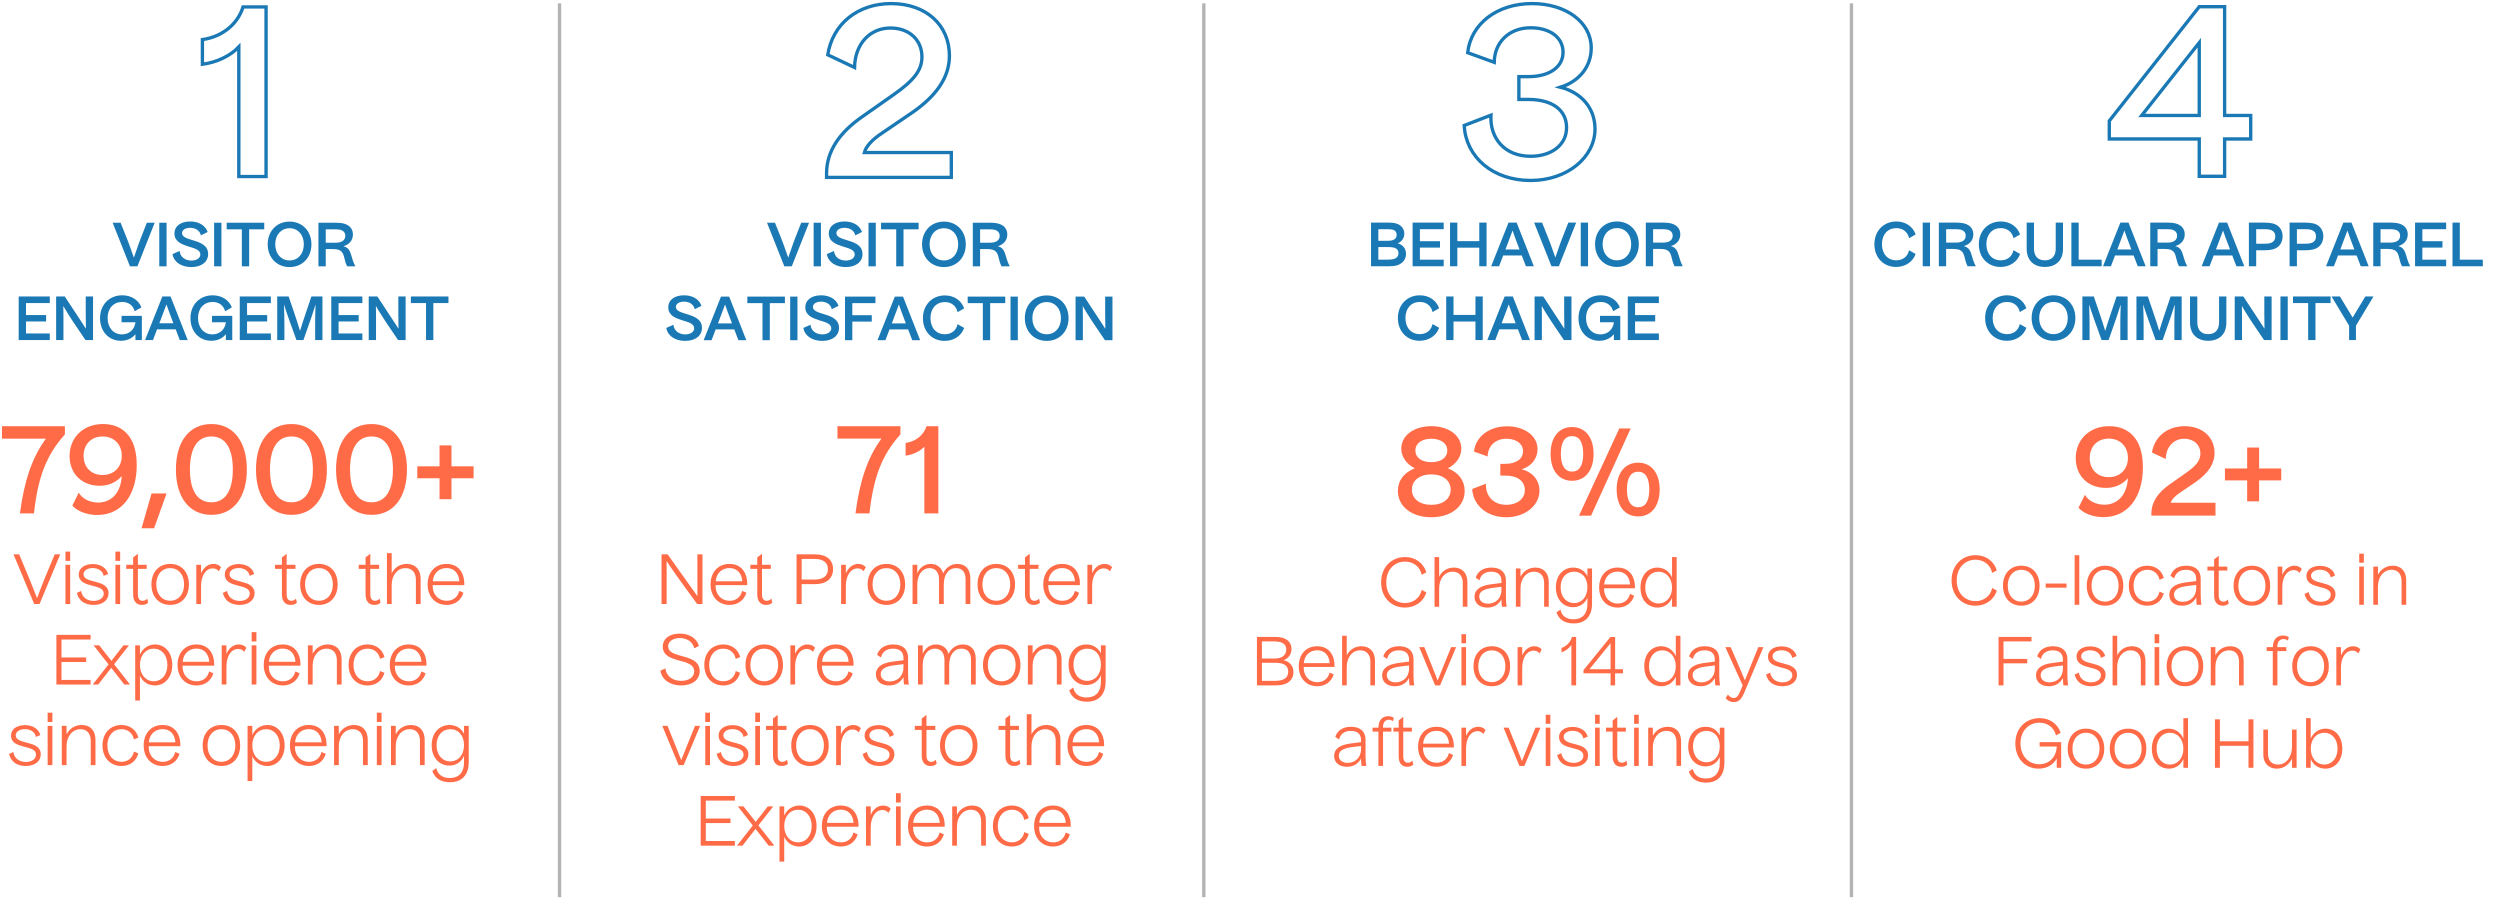 <?xml version="1.0" encoding="UTF-8"?>
<svg width="745px" height="268px" viewBox="0 0 745 268" version="1.1" xmlns="http://www.w3.org/2000/svg" xmlns:xlink="http://www.w3.org/1999/xlink">
    <title>covernor-2</title>
    <g id="Page-1" stroke="none" stroke-width="1" fill="none" fill-rule="evenodd">
        <g id="covernor-2" transform="translate(0.582, 1)">
            <path d="M11.197,179 L17.367,164.199 L15.727,164.199 L12.898,170.964 C11.996,173.198 11.012,175.761 10.479,177.196 L10.438,177.196 C9.885,175.761 8.88,173.198 7.958,170.964 L5.129,164.199 L3.448,164.199 L9.618,179 L11.197,179 Z M20.333,166.147 L20.333,163.379 L18.919,163.379 L18.919,166.147 L20.333,166.147 Z M20.333,179 L20.333,167.315 L18.919,167.315 L18.919,179 L20.333,179 Z M27.338,179.267 C29.942,179.267 31.766,177.873 31.766,175.802 C31.766,173.486 29.696,172.85 27.728,172.338 C25.965,171.887 24.304,171.518 24.304,170.103 C24.304,169.037 25.493,168.279 27.031,168.279 C28.671,168.279 30.065,169.119 30.311,170.615 L31.643,170.042 C31.131,168.155 29.286,167.089 27.051,167.089 C24.591,167.089 22.89,168.32 22.89,170.185 C22.89,172.358 24.796,172.994 26.703,173.486 C28.527,173.957 30.331,174.305 30.331,175.905 C30.331,177.175 29.081,178.077 27.338,178.077 C25.411,178.077 23.874,177.012 23.587,175.105 L22.316,175.679 C22.869,178.057 24.735,179.267 27.338,179.267 Z M35.225,166.147 L35.225,163.379 L33.81,163.379 L33.81,166.147 L35.225,166.147 Z M35.225,179 L35.225,167.315 L33.81,167.315 L33.81,179 L35.225,179 Z M41.737,179.267 C42.537,179.267 43.213,179 43.562,178.57 L43.275,177.36 C42.988,177.77 42.496,178.036 41.922,178.036 C40.999,178.036 40.507,177.381 40.507,176.089 L40.507,168.524 L43.131,168.524 L43.131,167.315 L40.507,167.315 L40.507,164.014 L39.093,165.121 L39.093,167.315 L37.043,167.315 L37.043,168.524 L39.093,168.524 L39.093,176.089 C39.093,178.139 40.036,179.267 41.737,179.267 Z M50.136,179.267 C53.478,179.267 55.712,176.847 55.712,173.157 C55.712,169.447 53.478,167.048 50.136,167.048 C46.795,167.048 44.54,169.447 44.54,173.157 C44.54,176.847 46.795,179.267 50.136,179.267 Z M50.136,178.016 C47.676,178.016 45.995,176.089 45.995,173.157 C45.995,170.206 47.676,168.299 50.136,168.299 C52.576,168.299 54.277,170.206 54.277,173.157 C54.277,176.089 52.576,178.016 50.136,178.016 Z M59.335,179 L59.335,173.629 C59.335,170.349 60.872,168.381 62.82,168.381 C63.599,168.381 64.214,168.709 64.624,169.242 L65.28,168.032 C64.808,167.438 63.988,167.048 63.025,167.048 C61.405,167.048 60.073,168.135 59.335,169.837 L59.335,167.315 L57.92,167.315 L57.92,179 L59.335,179 Z M70.849,179.267 C73.453,179.267 75.277,177.873 75.277,175.802 C75.277,173.486 73.207,172.85 71.239,172.338 C69.476,171.887 67.815,171.518 67.815,170.103 C67.815,169.037 69.004,168.279 70.542,168.279 C72.182,168.279 73.576,169.119 73.822,170.615 L75.154,170.042 C74.642,168.155 72.797,167.089 70.562,167.089 C68.102,167.089 66.401,168.32 66.401,170.185 C66.401,172.358 68.307,172.994 70.214,173.486 C72.038,173.957 73.842,174.305 73.842,175.905 C73.842,177.175 72.592,178.077 70.849,178.077 C68.922,178.077 67.385,177.012 67.098,175.105 L65.827,175.679 C66.38,178.057 68.246,179.267 70.849,179.267 Z M86.069,179.267 C86.868,179.267 87.545,179 87.893,178.57 L87.606,177.36 C87.319,177.77 86.827,178.036 86.253,178.036 C85.331,178.036 84.839,177.381 84.839,176.089 L84.839,168.524 L87.463,168.524 L87.463,167.315 L84.839,167.315 L84.839,164.014 L83.424,165.121 L83.424,167.315 L81.374,167.315 L81.374,168.524 L83.424,168.524 L83.424,176.089 C83.424,178.139 84.367,179.267 86.069,179.267 Z M94.467,179.267 C97.809,179.267 100.043,176.847 100.043,173.157 C100.043,169.447 97.809,167.048 94.467,167.048 C91.126,167.048 88.871,169.447 88.871,173.157 C88.871,176.847 91.126,179.267 94.467,179.267 Z M94.467,178.016 C92.007,178.016 90.326,176.089 90.326,173.157 C90.326,170.206 92.007,168.299 94.467,168.299 C96.907,168.299 98.608,170.206 98.608,173.157 C98.608,176.089 96.907,178.016 94.467,178.016 Z M110.999,179.267 C111.798,179.267 112.475,179 112.823,178.57 L112.536,177.36 C112.249,177.77 111.757,178.036 111.183,178.036 C110.261,178.036 109.769,177.381 109.769,176.089 L109.769,168.524 L112.393,168.524 L112.393,167.315 L109.769,167.315 L109.769,164.014 L108.354,165.121 L108.354,167.315 L106.304,167.315 L106.304,168.524 L108.354,168.524 L108.354,176.089 C108.354,178.139 109.297,179.267 110.999,179.267 Z M116.138,179 L116.138,173.404 C116.138,170.39 117.839,168.299 120.258,168.299 C122.144,168.299 123.354,169.57 123.354,171.763 L123.354,179 L124.768,179 L124.768,171.497 C124.768,168.75 123.21,167.048 120.648,167.048 C118.618,167.048 117.019,168.094 116.138,169.837 L116.138,163.83 L114.723,163.83 L114.723,179 L116.138,179 Z M132.511,179.267 C134.971,179.267 136.857,177.893 137.534,175.638 L136.263,175.084 C135.853,176.909 134.438,178.036 132.532,178.036 C130.133,178.036 128.288,176.232 128.35,173.363 L137.78,173.363 C137.882,169.508 135.894,167.048 132.491,167.048 C129.149,167.048 126.853,169.447 126.853,173.157 C126.853,176.847 129.211,179.267 132.511,179.267 Z M136.304,172.214 L128.391,172.214 C128.575,169.816 130.236,168.279 132.491,168.279 C134.705,168.279 136.14,169.796 136.304,172.214 Z M26.413,203 L26.413,201.626 L17.741,201.626 L17.741,196.276 L25.101,196.276 L25.101,194.923 L17.741,194.923 L17.741,189.572 L26.413,189.572 L26.413,188.199 L16.224,188.199 L16.224,203 L26.413,203 Z M28.682,203 L32.577,198.018 L36.472,203 L38.174,203 L33.418,196.952 L37.846,191.315 L36.206,191.315 L32.618,195.928 L28.99,191.315 L27.309,191.315 L31.757,196.994 L27.042,203 L28.682,203 Z M41.119,207.756 L41.119,200.356 C41.898,202.201 43.641,203.267 45.588,203.267 C48.499,203.267 50.754,200.868 50.754,197.157 C50.754,193.427 48.52,191.048 45.65,191.048 C43.682,191.048 41.96,192.155 41.119,194.042 L41.119,191.315 L39.705,191.315 L39.705,207.756 L41.119,207.756 Z M45.24,202.016 C42.903,202.016 41.119,200.089 41.119,197.157 C41.119,194.206 42.903,192.299 45.24,192.299 C47.577,192.299 49.299,194.206 49.299,197.157 C49.299,200.089 47.577,202.016 45.24,202.016 Z M57.985,203.267 C60.445,203.267 62.331,201.893 63.007,199.638 L61.736,199.084 C61.326,200.909 59.912,202.036 58.005,202.036 C55.607,202.036 53.762,200.232 53.823,197.363 L63.253,197.363 C63.356,193.508 61.367,191.048 57.964,191.048 C54.623,191.048 52.327,193.447 52.327,197.157 C52.327,200.847 54.684,203.267 57.985,203.267 Z M61.777,196.214 L53.864,196.214 C54.049,193.816 55.709,192.279 57.964,192.279 C60.178,192.279 61.613,193.796 61.777,196.214 Z M66.896,203 L66.896,197.629 C66.896,194.349 68.433,192.381 70.381,192.381 C71.16,192.381 71.775,192.709 72.185,193.242 L72.841,192.032 C72.369,191.438 71.549,191.048 70.586,191.048 C68.966,191.048 67.634,192.135 66.896,193.837 L66.896,191.315 L65.481,191.315 L65.481,203 L66.896,203 Z M75.828,190.147 L75.828,187.379 L74.413,187.379 L74.413,190.147 L75.828,190.147 Z M75.828,203 L75.828,191.315 L74.413,191.315 L74.413,203 L75.828,203 Z M83.673,203.267 C86.133,203.267 88.019,201.893 88.696,199.638 L87.425,199.084 C87.015,200.909 85.6,202.036 83.694,202.036 C81.295,202.036 79.45,200.232 79.512,197.363 L88.942,197.363 C89.044,193.508 87.056,191.048 83.653,191.048 C80.311,191.048 78.015,193.447 78.015,197.157 C78.015,200.847 80.373,203.267 83.673,203.267 Z M87.466,196.214 L79.553,196.214 C79.737,193.816 81.398,192.279 83.653,192.279 C85.867,192.279 87.302,193.796 87.466,196.214 Z M92.584,203 L92.584,197.404 C92.584,194.39 94.347,192.299 96.766,192.299 C98.652,192.299 99.8,193.59 99.8,195.763 L99.8,203 L101.215,203 L101.215,195.497 C101.215,192.75 99.677,191.048 97.135,191.048 C95.147,191.048 93.507,192.073 92.584,193.816 L92.584,191.315 L91.17,191.315 L91.17,203 L92.584,203 Z M108.958,203.267 C111.459,203.267 113.324,201.873 113.98,199.515 L112.668,198.962 C112.279,200.868 110.864,202.016 108.978,202.016 C106.518,202.016 104.755,200.13 104.755,197.157 C104.755,194.185 106.518,192.299 108.958,192.299 C110.864,192.299 112.279,193.447 112.668,195.353 L114.001,194.8 C113.365,192.483 111.459,191.048 108.937,191.048 C105.657,191.048 103.3,193.468 103.3,197.157 C103.3,200.847 105.678,203.267 108.958,203.267 Z M121.231,203.267 C123.691,203.267 125.577,201.893 126.254,199.638 L124.983,199.084 C124.573,200.909 123.158,202.036 121.252,202.036 C118.853,202.036 117.008,200.232 117.07,197.363 L126.5,197.363 C126.602,193.508 124.614,191.048 121.211,191.048 C117.869,191.048 115.573,193.447 115.573,197.157 C115.573,200.847 117.931,203.267 121.231,203.267 Z M125.024,196.214 L117.111,196.214 C117.295,193.816 118.956,192.279 121.211,192.279 C123.425,192.279 124.86,193.796 125.024,196.214 Z M7.142,227.267 C9.745,227.267 11.57,225.873 11.57,223.802 C11.57,221.486 9.499,220.85 7.531,220.338 C5.768,219.887 4.108,219.518 4.108,218.103 C4.108,217.037 5.297,216.279 6.834,216.279 C8.474,216.279 9.868,217.119 10.114,218.615 L11.447,218.042 C10.934,216.155 9.089,215.089 6.855,215.089 C4.395,215.089 2.693,216.32 2.693,218.185 C2.693,220.358 4.6,220.994 6.506,221.486 L6.896,221.585 C8.579,222.013 10.135,222.42 10.135,223.905 C10.135,225.175 8.884,226.077 7.142,226.077 C5.215,226.077 3.677,225.012 3.39,223.105 L2.119,223.679 C2.673,226.057 4.538,227.267 7.142,227.267 Z M15.028,214.147 L15.028,211.379 L13.614,211.379 L13.614,214.147 L15.028,214.147 Z M15.028,227 L15.028,215.315 L13.614,215.315 L13.614,227 L15.028,227 Z M19.245,227 L19.245,221.404 C19.245,218.39 21.008,216.299 23.427,216.299 C25.313,216.299 26.461,217.59 26.461,219.763 L26.461,227 L27.875,227 L27.875,219.497 C27.875,216.75 26.338,215.048 23.796,215.048 C21.807,215.048 20.167,216.073 19.245,217.816 L19.245,215.315 L17.83,215.315 L17.83,227 L19.245,227 Z M35.618,227.267 C38.119,227.267 39.985,225.873 40.641,223.515 L39.329,222.962 C38.939,224.868 37.525,226.016 35.639,226.016 C33.179,226.016 31.416,224.13 31.416,221.157 C31.416,218.185 33.179,216.299 35.618,216.299 C37.525,216.299 38.939,217.447 39.329,219.353 L40.661,218.8 C40.026,216.483 38.119,215.048 35.598,215.048 C32.318,215.048 29.96,217.468 29.96,221.157 C29.96,224.847 32.338,227.267 35.618,227.267 Z M47.891,227.267 C50.351,227.267 52.237,225.893 52.914,223.638 L51.643,223.084 C51.233,224.909 49.818,226.036 47.912,226.036 C45.513,226.036 43.668,224.232 43.73,221.363 L53.16,221.363 C53.262,217.508 51.274,215.048 47.871,215.048 C44.529,215.048 42.233,217.447 42.233,221.157 C42.233,224.847 44.591,227.267 47.891,227.267 Z M51.684,220.214 L43.771,220.214 C43.955,217.816 45.616,216.279 47.871,216.279 C50.085,216.279 51.52,217.796 51.684,220.214 Z M65.407,227.267 C68.748,227.267 70.983,224.847 70.983,221.157 C70.983,217.447 68.748,215.048 65.407,215.048 C62.065,215.048 59.81,217.447 59.81,221.157 C59.81,224.847 62.065,227.267 65.407,227.267 Z M65.407,226.016 C62.947,226.016 61.266,224.089 61.266,221.157 C61.266,218.206 62.947,216.299 65.407,216.299 C67.846,216.299 69.548,218.206 69.548,221.157 C69.548,224.089 67.846,226.016 65.407,226.016 Z M74.605,231.756 L74.605,224.356 C75.384,226.201 77.126,227.267 79.074,227.267 C81.985,227.267 84.24,224.868 84.24,221.157 C84.24,217.427 82.005,215.048 79.135,215.048 C77.167,215.048 75.445,216.155 74.605,218.042 L74.605,215.315 L73.19,215.315 L73.19,231.756 L74.605,231.756 Z M78.725,226.016 C76.388,226.016 74.605,224.089 74.605,221.157 C74.605,218.206 76.388,216.299 78.725,216.299 C81.062,216.299 82.784,218.206 82.784,221.157 C82.784,224.089 81.062,226.016 78.725,226.016 Z M91.47,227.267 C93.93,227.267 95.816,225.893 96.493,223.638 L95.222,223.084 C94.812,224.909 93.397,226.036 91.491,226.036 C89.092,226.036 87.247,224.232 87.309,221.363 L96.739,221.363 C96.841,217.508 94.853,215.048 91.45,215.048 C88.108,215.048 85.812,217.447 85.812,221.157 C85.812,224.847 88.17,227.267 91.47,227.267 Z M95.263,220.214 L87.35,220.214 C87.534,217.816 89.195,216.279 91.45,216.279 C93.664,216.279 95.099,217.796 95.263,220.214 Z M100.382,227 L100.382,221.404 C100.382,218.39 102.145,216.299 104.564,216.299 C106.45,216.299 107.598,217.59 107.598,219.763 L107.598,227 L109.012,227 L109.012,219.497 C109.012,216.75 107.475,215.048 104.933,215.048 C102.944,215.048 101.304,216.073 100.382,217.816 L100.382,215.315 L98.967,215.315 L98.967,227 L100.382,227 Z M113.126,214.147 L113.126,211.379 L111.712,211.379 L111.712,214.147 L113.126,214.147 Z M113.126,227 L113.126,215.315 L111.712,215.315 L111.712,227 L113.126,227 Z M117.343,227 L117.343,221.404 C117.343,218.39 119.106,216.299 121.525,216.299 C123.411,216.299 124.559,217.59 124.559,219.763 L124.559,227 L125.974,227 L125.974,219.497 C125.974,216.75 124.436,215.048 121.894,215.048 C119.906,215.048 118.266,216.073 117.343,217.816 L117.343,215.315 L115.929,215.315 L115.929,227 L117.343,227 Z M133.512,232.105 C137.079,232.105 139.108,229.972 139.108,225.995 L139.108,215.315 L137.694,215.315 L137.694,217.673 C136.833,215.971 135.254,215.048 133.368,215.048 C130.437,215.048 128.059,217.283 128.059,221.096 C128.059,224.725 130.273,227.143 133.327,227.143 C135.295,227.143 136.956,226.077 137.694,224.232 L137.694,226.262 C137.694,229.173 136.115,230.854 133.471,230.854 C131.257,230.854 129.822,229.768 129.453,227.902 L128.243,228.722 C128.981,230.957 130.806,232.105 133.512,232.105 Z M133.614,225.893 C131.257,225.893 129.514,224.007 129.514,221.055 C129.514,218.165 131.216,216.299 133.614,216.299 C136.033,216.299 137.694,218.144 137.694,221.055 C137.694,223.987 135.992,225.893 133.614,225.893 Z" id="VisitorstotheExperiencesinceopening" fill="#FF6B47" fill-rule="nonzero"></path>
            <path d="M9.54,152 C10.692,141.236 13.284,134.54 18.756,128.456 L18.756,126.008 L-1.42108547e-14,126.008 L-1.42108547e-14,129.716 L13.104,129.716 C8.964,135.368 6.624,142.316 5.364,152 L9.54,152 Z M28.393,152.468 C35.593,152.468 40.165,146.672 40.165,137.564 C40.165,128.708 35.557,125.36 30.121,125.36 C24.109,125.36 20.149,129.5 20.149,134.9 C20.149,140.048 23.713,143.756 29.113,143.756 C31.705,143.756 33.973,142.82 35.701,140.876 C35.413,145.916 32.569,148.76 28.681,148.76 C26.269,148.76 23.929,147.68 22.885,145.808 L20.977,149.66 C22.417,151.352 25.369,152.468 28.393,152.468 Z M29.977,140.552 C26.593,140.552 24.325,138.248 24.325,134.864 C24.325,131.408 26.629,129.068 29.977,129.068 C33.397,129.068 35.701,131.408 35.701,134.828 C35.701,138.212 33.361,140.552 29.977,140.552 Z M45.338,156.428 L49.046,146.06 L44.582,146.06 L41.594,156.428 L45.338,156.428 Z M62.427,152.432 C68.943,152.432 72.975,147.248 72.975,138.896 C72.975,130.544 68.943,125.36 62.427,125.36 C55.875,125.36 51.843,130.544 51.843,138.896 C51.843,147.248 55.875,152.432 62.427,152.432 Z M62.427,148.688 C58.251,148.688 56.019,145.232 56.019,138.896 C56.019,132.56 58.251,129.068 62.427,129.068 C66.567,129.068 68.799,132.56 68.799,138.896 C68.799,145.232 66.567,148.688 62.427,148.688 Z M86.285,152.432 C92.801,152.432 96.833,147.248 96.833,138.896 C96.833,130.544 92.801,125.36 86.285,125.36 C79.733,125.36 75.701,130.544 75.701,138.896 C75.701,147.248 79.733,152.432 86.285,152.432 Z M86.285,148.688 C82.109,148.688 79.877,145.232 79.877,138.896 C79.877,132.56 82.109,129.068 86.285,129.068 C90.425,129.068 92.657,132.56 92.657,138.896 C92.657,145.232 90.425,148.688 86.285,148.688 Z M110.142,152.432 C116.658,152.432 120.69,147.248 120.69,138.896 C120.69,130.544 116.658,125.36 110.142,125.36 C103.59,125.36 99.558,130.544 99.558,138.896 C99.558,147.248 103.59,152.432 110.142,152.432 Z M110.142,148.688 C105.966,148.688 103.734,145.232 103.734,138.896 C103.734,132.56 105.966,129.068 110.142,129.068 C114.282,129.068 116.514,132.56 116.514,138.896 C116.514,145.232 114.282,148.688 110.142,148.688 Z M133.963,147.752 L133.963,141.524 L140.551,141.524 L140.551,137.96 L133.963,137.96 L133.963,131.732 L130.399,131.732 L130.399,137.96 L123.775,137.96 L123.775,141.524 L130.399,141.524 L130.399,147.752 L133.963,147.752 Z" id="79,000+" fill="#FF6B47" fill-rule="nonzero"></path>
            <path d="M258.526,151.992 C259.678,141.228 262.27,134.532 267.742,128.448 L267.742,126 L248.986,126 L248.986,129.708 L262.09,129.708 C257.95,135.36 255.61,142.308 254.35,151.992 L258.526,151.992 Z M279.046,151.992 L279.046,126 L275.518,126 C274.69,128.664 272.314,130.572 269.29,131.004 L269.29,134.784 C271.486,134.496 273.538,133.524 274.87,132.12 L274.87,151.992 L279.046,151.992 Z" id="71" fill="#FF6B47" fill-rule="nonzero"></path>
            <path d="M198.073,179 L198.073,172.562 C198.074,172.016 198.076,171.174 198.077,170.271 L198.077,168.899 C198.076,167.767 198.069,166.724 198.052,166.228 L198.093,166.228 C198.483,166.925 201.332,170.944 201.845,171.681 L207.175,179 L208.753,179 L208.753,164.199 L207.236,164.199 L207.237,172.059 C207.238,173.661 207.243,175.652 207.257,176.622 L207.236,176.622 C206.888,176.069 203.567,171.579 202.911,170.575 L198.38,164.199 L196.556,164.199 L196.556,179 L198.073,179 Z M216.824,179.267 C219.284,179.267 221.17,177.893 221.846,175.638 L220.575,175.084 C220.165,176.909 218.751,178.036 216.844,178.036 C214.446,178.036 212.601,176.232 212.662,173.363 L222.092,173.363 C222.195,169.508 220.206,167.048 216.803,167.048 C213.462,167.048 211.166,169.447 211.166,173.157 C211.166,176.847 213.523,179.267 216.824,179.267 Z M220.616,172.214 L212.703,172.214 C212.888,169.816 214.548,168.279 216.803,168.279 C219.017,168.279 220.452,169.796 220.616,172.214 Z M227.724,179.267 C228.523,179.267 229.2,179 229.548,178.57 L229.261,177.36 C228.974,177.77 228.482,178.036 227.908,178.036 C226.986,178.036 226.494,177.381 226.494,176.089 L226.494,168.524 L229.118,168.524 L229.118,167.315 L226.494,167.315 L226.494,164.014 L225.079,165.121 L225.079,167.315 L223.029,167.315 L223.029,168.524 L225.079,168.524 L225.079,176.089 C225.079,178.139 226.022,179.267 227.724,179.267 Z M238.31,179 L238.31,173.076 L242.123,173.076 C244.029,173.076 245.341,172.666 246.264,171.887 C247.166,171.107 247.678,169.98 247.678,168.607 C247.678,167.192 247.145,166.065 246.202,165.306 C245.3,164.589 244.029,164.199 242.123,164.199 L236.793,164.199 L236.793,179 L238.31,179 Z M242.205,171.702 L238.31,171.702 L238.31,165.572 L242.205,165.572 C243.517,165.572 244.48,165.839 245.157,166.393 C245.792,166.885 246.141,167.623 246.141,168.607 C246.141,169.611 245.772,170.411 245.095,170.923 C244.439,171.435 243.476,171.702 242.205,171.702 Z M251.485,179 L251.485,173.629 C251.485,170.349 253.023,168.381 254.97,168.381 C255.749,168.381 256.364,168.709 256.774,169.242 L257.43,168.032 C256.959,167.438 256.139,167.048 255.175,167.048 C253.556,167.048 252.223,168.135 251.485,169.837 L251.485,167.315 L250.071,167.315 L250.071,179 L251.485,179 Z M263.574,179.267 C266.916,179.267 269.15,176.847 269.15,173.157 C269.15,169.447 266.916,167.048 263.574,167.048 C260.233,167.048 257.978,169.447 257.978,173.157 C257.978,176.847 260.233,179.267 263.574,179.267 Z M263.574,178.016 C261.114,178.016 259.433,176.089 259.433,173.157 C259.433,170.206 261.114,168.299 263.574,168.299 C266.014,168.299 267.715,170.206 267.715,173.157 C267.715,176.089 266.014,178.016 263.574,178.016 Z M272.772,179 L272.772,172.788 C272.957,170.062 274.371,168.299 276.401,168.299 C278.143,168.299 279.25,169.508 279.25,171.702 L279.25,179 L280.665,179 L280.665,173.198 C280.665,170.308 282.018,168.299 284.293,168.299 C286.138,168.299 287.163,169.447 287.163,171.681 L287.163,179 L288.578,179 L288.578,171.353 C288.578,168.565 287.081,167.048 284.744,167.048 C282.879,167.048 281.3,168.094 280.48,169.857 C279.968,168.073 278.574,167.048 276.749,167.048 C275.007,167.048 273.572,168.053 272.772,169.796 L272.772,167.315 L271.358,167.315 L271.358,179 L272.772,179 Z M296.321,179.267 C299.662,179.267 301.897,176.847 301.897,173.157 C301.897,169.447 299.662,167.048 296.321,167.048 C292.979,167.048 290.724,169.447 290.724,173.157 C290.724,176.847 292.979,179.267 296.321,179.267 Z M296.321,178.016 C293.861,178.016 292.18,176.089 292.18,173.157 C292.18,170.206 293.861,168.299 296.321,168.299 C298.76,168.299 300.462,170.206 300.462,173.157 C300.462,176.089 298.76,178.016 296.321,178.016 Z M307.508,179.267 C308.307,179.267 308.984,179 309.332,178.57 L309.045,177.36 C308.758,177.77 308.266,178.036 307.692,178.036 C306.77,178.036 306.278,177.381 306.278,176.089 L306.278,168.524 L308.902,168.524 L308.902,167.315 L306.278,167.315 L306.278,164.014 L304.863,165.121 L304.863,167.315 L302.813,167.315 L302.813,168.524 L304.863,168.524 L304.863,176.089 C304.863,178.139 305.806,179.267 307.508,179.267 Z M315.968,179.267 C318.428,179.267 320.314,177.893 320.99,175.638 L319.719,175.084 C319.309,176.909 317.895,178.036 315.988,178.036 C313.59,178.036 311.745,176.232 311.806,173.363 L321.236,173.363 C321.339,169.508 319.35,167.048 315.947,167.048 C312.606,167.048 310.31,169.447 310.31,173.157 C310.31,176.847 312.667,179.267 315.968,179.267 Z M319.76,172.214 L311.847,172.214 C312.032,169.816 313.692,168.279 315.947,168.279 C318.161,168.279 319.596,169.796 319.76,172.214 Z M324.879,179 L324.879,173.629 C324.879,170.349 326.417,168.381 328.364,168.381 C329.143,168.381 329.758,168.709 330.168,169.242 L330.824,168.032 C330.353,167.438 329.533,167.048 328.569,167.048 C326.95,167.048 325.617,168.135 324.879,169.837 L324.879,167.315 L323.465,167.315 L323.465,179 L324.879,179 Z M202.395,203.267 C205.696,203.267 207.93,201.585 207.93,199.002 C207.93,196.01 205.224,195.231 202.723,194.534 L202.291,194.415 C200.288,193.862 198.521,193.286 198.521,191.602 C198.521,190.147 199.956,189.142 201.985,189.142 C204.179,189.142 205.901,190.29 206.29,192.196 L207.725,191.479 C206.987,189.101 204.732,187.81 201.985,187.81 C198.992,187.81 196.922,189.306 196.922,191.704 C196.922,194.349 199.32,195.149 201.698,195.804 C203.994,196.419 206.29,196.952 206.29,199.105 C206.29,200.745 204.753,201.893 202.416,201.893 C199.812,201.893 197.967,200.438 197.701,198.183 L196.204,198.859 C196.614,201.524 199.095,203.267 202.395,203.267 Z M214.955,203.267 C217.456,203.267 219.322,201.873 219.978,199.515 L218.666,198.962 C218.276,200.868 216.862,202.016 214.976,202.016 C212.516,202.016 210.753,200.13 210.753,197.157 C210.753,194.185 212.516,192.299 214.955,192.299 C216.862,192.299 218.276,193.447 218.666,195.353 L219.998,194.8 C219.363,192.483 217.456,191.048 214.935,191.048 C211.655,191.048 209.297,193.468 209.297,197.157 C209.297,200.847 211.675,203.267 214.955,203.267 Z M227.167,203.267 C230.509,203.267 232.743,200.847 232.743,197.157 C232.743,193.447 230.509,191.048 227.167,191.048 C223.826,191.048 221.571,193.447 221.571,197.157 C221.571,200.847 223.826,203.267 227.167,203.267 Z M227.167,202.016 C224.707,202.016 223.026,200.089 223.026,197.157 C223.026,194.206 224.707,192.299 227.167,192.299 C229.607,192.299 231.308,194.206 231.308,197.157 C231.308,200.089 229.607,202.016 227.167,202.016 Z M236.365,203 L236.365,197.629 C236.365,194.349 237.903,192.381 239.85,192.381 C240.629,192.381 241.244,192.709 241.654,193.242 L242.31,192.032 C241.839,191.438 241.019,191.048 240.055,191.048 C238.436,191.048 237.103,192.135 236.365,193.837 L236.365,191.315 L234.951,191.315 L234.951,203 L236.365,203 Z M248.516,203.267 C250.976,203.267 252.862,201.893 253.538,199.638 L252.267,199.084 C251.857,200.909 250.443,202.036 248.536,202.036 C246.138,202.036 244.293,200.232 244.354,197.363 L253.784,197.363 C253.887,193.508 251.898,191.048 248.495,191.048 C245.154,191.048 242.858,193.447 242.858,197.157 C242.858,200.847 245.215,203.267 248.516,203.267 Z M252.308,196.214 L244.395,196.214 C244.58,193.816 246.24,192.279 248.495,192.279 C250.709,192.279 252.144,193.796 252.308,196.214 Z M264.329,203.267 C266.277,203.267 267.753,202.405 268.655,200.766 C268.696,201.791 268.716,202.426 268.819,203 L270.254,203 C270.11,202.242 270.028,201.196 270.028,199.781 L270.028,195.005 C270.028,192.483 268.429,191.048 265.6,191.048 C263.181,191.048 261.48,192.114 260.783,194.124 L261.951,194.944 C262.32,193.221 263.632,192.299 265.559,192.299 C267.568,192.299 268.655,193.283 268.655,195.107 L268.655,195.743 L265.313,196.173 C261.931,196.645 260.434,197.936 260.434,199.966 C260.434,201.995 261.992,203.267 264.329,203.267 Z M264.575,202.077 C262.915,202.077 261.869,201.196 261.869,199.884 C261.869,198.47 263.079,197.649 265.703,197.28 L268.655,196.911 L268.655,197.875 C268.655,200.581 266.748,202.077 264.575,202.077 Z M274.389,203 L274.389,196.788 C274.573,194.062 275.988,192.299 278.017,192.299 C279.76,192.299 280.867,193.508 280.867,195.702 L280.867,203 L282.281,203 L282.281,197.198 C282.281,194.308 283.634,192.299 285.91,192.299 C287.755,192.299 288.78,193.447 288.78,195.681 L288.78,203 L290.194,203 L290.194,195.353 C290.194,192.565 288.698,191.048 286.361,191.048 C284.495,191.048 282.917,192.094 282.097,193.857 C281.584,192.073 280.19,191.048 278.366,191.048 C276.623,191.048 275.188,192.053 274.389,193.796 L274.389,191.315 L272.974,191.315 L272.974,203 L274.389,203 Z M297.937,203.267 C301.279,203.267 303.513,200.847 303.513,197.157 C303.513,193.447 301.279,191.048 297.937,191.048 C294.596,191.048 292.341,193.447 292.341,197.157 C292.341,200.847 294.596,203.267 297.937,203.267 Z M297.937,202.016 C295.477,202.016 293.796,200.089 293.796,197.157 C293.796,194.206 295.477,192.299 297.937,192.299 C300.377,192.299 302.078,194.206 302.078,197.157 C302.078,200.089 300.377,202.016 297.937,202.016 Z M307.135,203 L307.135,197.404 C307.135,194.39 308.898,192.299 311.317,192.299 C313.203,192.299 314.351,193.59 314.351,195.763 L314.351,203 L315.766,203 L315.766,195.497 C315.766,192.75 314.228,191.048 311.686,191.048 C309.698,191.048 308.058,192.073 307.135,193.816 L307.135,191.315 L305.721,191.315 L305.721,203 L307.135,203 Z M323.304,208.105 C326.871,208.105 328.9,205.972 328.9,201.995 L328.9,191.315 L327.486,191.315 L327.486,193.673 C326.625,191.971 325.046,191.048 323.16,191.048 C320.229,191.048 317.851,193.283 317.851,197.096 C317.851,200.725 320.065,203.143 323.119,203.143 C325.087,203.143 326.748,202.077 327.486,200.232 L327.486,202.262 C327.486,205.173 325.907,206.854 323.263,206.854 C321.049,206.854 319.614,205.768 319.245,203.902 L318.035,204.722 C318.773,206.957 320.598,208.105 323.304,208.105 Z M323.406,201.893 C321.049,201.893 319.306,200.007 319.306,197.055 C319.306,194.165 321.008,192.299 323.406,192.299 C325.825,192.299 327.486,194.144 327.486,197.055 C327.486,199.987 325.784,201.893 323.406,201.893 Z M203.156,227 L208.055,215.315 L206.538,215.315 L205.103,218.821 C204.263,220.85 203.135,223.761 202.438,225.463 L202.397,225.463 C201.721,223.761 200.593,220.829 199.753,218.821 L198.338,215.315 L196.78,215.315 L201.639,227 L203.156,227 Z M211.001,214.147 L211.001,211.379 L209.586,211.379 L209.586,214.147 L211.001,214.147 Z M211.001,227 L211.001,215.315 L209.586,215.315 L209.586,227 L211.001,227 Z M218.006,227.267 C220.609,227.267 222.434,225.873 222.434,223.802 C222.434,221.486 220.363,220.85 218.395,220.338 C216.632,219.887 214.972,219.518 214.972,218.103 C214.972,217.037 216.161,216.279 217.698,216.279 C219.338,216.279 220.732,217.119 220.978,218.615 L222.311,218.042 C221.798,216.155 219.953,215.089 217.719,215.089 C215.259,215.089 213.557,216.32 213.557,218.185 C213.557,220.358 215.464,220.994 217.37,221.486 L217.76,221.585 C219.443,222.013 220.999,222.42 220.999,223.905 C220.999,225.175 219.748,226.077 218.006,226.077 C216.079,226.077 214.541,225.012 214.254,223.105 L212.983,223.679 C213.537,226.057 215.402,227.267 218.006,227.267 Z M225.892,214.147 L225.892,211.379 L224.478,211.379 L224.478,214.147 L225.892,214.147 Z M225.892,227 L225.892,215.315 L224.478,215.315 L224.478,227 L225.892,227 Z M232.405,227.267 C233.204,227.267 233.881,227 234.229,226.57 L233.942,225.36 C233.655,225.77 233.163,226.036 232.589,226.036 C231.667,226.036 231.175,225.381 231.175,224.089 L231.175,216.524 L233.799,216.524 L233.799,215.315 L231.175,215.315 L231.175,212.014 L229.76,213.121 L229.76,215.315 L227.71,215.315 L227.71,216.524 L229.76,216.524 L229.76,224.089 C229.76,226.139 230.703,227.267 232.405,227.267 Z M240.804,227.267 C244.145,227.267 246.38,224.847 246.38,221.157 C246.38,217.447 244.145,215.048 240.804,215.048 C237.462,215.048 235.207,217.447 235.207,221.157 C235.207,224.847 237.462,227.267 240.804,227.267 Z M240.804,226.016 C238.344,226.016 236.663,224.089 236.663,221.157 C236.663,218.206 238.344,216.299 240.804,216.299 C243.243,216.299 244.945,218.206 244.945,221.157 C244.945,224.089 243.243,226.016 240.804,226.016 Z M250.002,227 L250.002,221.629 C250.002,218.349 251.54,216.381 253.487,216.381 C254.266,216.381 254.881,216.709 255.291,217.242 L255.947,216.032 C255.476,215.438 254.656,215.048 253.692,215.048 C252.073,215.048 250.74,216.135 250.002,217.837 L250.002,215.315 L248.588,215.315 L248.588,227 L250.002,227 Z M261.517,227.267 C264.12,227.267 265.945,225.873 265.945,223.802 C265.945,221.486 263.874,220.85 261.906,220.338 C260.143,219.887 258.483,219.518 258.483,218.103 C258.483,217.037 259.672,216.279 261.209,216.279 C262.849,216.279 264.243,217.119 264.489,218.615 L265.822,218.042 C265.309,216.155 263.464,215.089 261.23,215.089 C258.77,215.089 257.068,216.32 257.068,218.185 C257.068,220.358 258.975,220.994 260.881,221.486 L261.271,221.585 C262.954,222.013 264.51,222.42 264.51,223.905 C264.51,225.175 263.259,226.077 261.517,226.077 C259.59,226.077 258.052,225.012 257.765,223.105 L256.494,223.679 C257.048,226.057 258.913,227.267 261.517,227.267 Z M276.736,227.267 C277.536,227.267 278.212,227 278.561,226.57 L278.274,225.36 C277.987,225.77 277.495,226.036 276.921,226.036 C275.998,226.036 275.506,225.381 275.506,224.089 L275.506,216.524 L278.13,216.524 L278.13,215.315 L275.506,215.315 L275.506,212.014 L274.092,213.121 L274.092,215.315 L272.042,215.315 L272.042,216.524 L274.092,216.524 L274.092,224.089 C274.092,226.139 275.035,227.267 276.736,227.267 Z M285.135,227.267 C288.476,227.267 290.711,224.847 290.711,221.157 C290.711,217.447 288.476,215.048 285.135,215.048 C281.793,215.048 279.538,217.447 279.538,221.157 C279.538,224.847 281.793,227.267 285.135,227.267 Z M285.135,226.016 C282.675,226.016 280.994,224.089 280.994,221.157 C280.994,218.206 282.675,216.299 285.135,216.299 C287.574,216.299 289.276,218.206 289.276,221.157 C289.276,224.089 287.574,226.016 285.135,226.016 Z M301.666,227.267 C302.466,227.267 303.142,227 303.491,226.57 L303.204,225.36 C302.917,225.77 302.425,226.036 301.851,226.036 C300.928,226.036 300.436,225.381 300.436,224.089 L300.436,216.524 L303.06,216.524 L303.06,215.315 L300.436,215.315 L300.436,212.014 L299.022,213.121 L299.022,215.315 L296.972,215.315 L296.972,216.524 L299.022,216.524 L299.022,224.089 C299.022,226.139 299.965,227.267 301.666,227.267 Z M306.805,227 L306.805,221.404 C306.805,218.39 308.507,216.299 310.926,216.299 C312.812,216.299 314.021,217.57 314.021,219.763 L314.021,227 L315.436,227 L315.436,219.497 C315.436,216.75 313.878,215.048 311.315,215.048 C309.286,215.048 307.687,216.094 306.805,217.837 L306.805,211.83 L305.391,211.83 L305.391,227 L306.805,227 Z M323.179,227.267 C325.639,227.267 327.525,225.893 328.201,223.638 L326.93,223.084 C326.52,224.909 325.106,226.036 323.199,226.036 C320.801,226.036 318.956,224.232 319.017,221.363 L328.447,221.363 C328.55,217.508 326.561,215.048 323.158,215.048 C319.817,215.048 317.521,217.447 317.521,221.157 C317.521,224.847 319.878,227.267 323.179,227.267 Z M326.971,220.214 L319.058,220.214 C319.243,217.816 320.903,216.279 323.158,216.279 C325.372,216.279 326.807,217.796 326.971,220.214 Z M218.413,251 L218.413,249.626 L209.741,249.626 L209.741,244.276 L217.101,244.276 L217.101,242.923 L209.741,242.923 L209.741,237.572 L218.413,237.572 L218.413,236.199 L208.224,236.199 L208.224,251 L218.413,251 Z M220.682,251 L224.577,246.018 L228.472,251 L230.174,251 L225.418,244.952 L229.846,239.315 L228.206,239.315 L224.618,243.928 L220.99,239.315 L219.309,239.315 L223.757,244.994 L219.042,251 L220.682,251 Z M233.119,255.756 L233.119,248.356 C233.898,250.201 235.641,251.267 237.588,251.267 C240.499,251.267 242.754,248.868 242.754,245.157 C242.754,241.427 240.52,239.048 237.65,239.048 C235.682,239.048 233.96,240.155 233.119,242.042 L233.119,239.315 L231.705,239.315 L231.705,255.756 L233.119,255.756 Z M237.24,250.016 C234.903,250.016 233.119,248.089 233.119,245.157 C233.119,242.206 234.903,240.299 237.24,240.299 C239.577,240.299 241.299,242.206 241.299,245.157 C241.299,248.089 239.577,250.016 237.24,250.016 Z M249.985,251.267 C252.445,251.267 254.331,249.893 255.007,247.638 L253.736,247.084 C253.326,248.909 251.912,250.036 250.005,250.036 C247.607,250.036 245.762,248.232 245.823,245.363 L255.253,245.363 C255.356,241.508 253.367,239.048 249.964,239.048 C246.623,239.048 244.327,241.447 244.327,245.157 C244.327,248.847 246.684,251.267 249.985,251.267 Z M253.777,244.214 L245.864,244.214 C246.049,241.816 247.709,240.279 249.964,240.279 C252.178,240.279 253.613,241.796 253.777,244.214 Z M258.896,251 L258.896,245.629 C258.896,242.349 260.433,240.381 262.381,240.381 C263.16,240.381 263.775,240.709 264.185,241.242 L264.841,240.032 C264.369,239.438 263.549,239.048 262.586,239.048 C260.966,239.048 259.634,240.135 258.896,241.837 L258.896,239.315 L257.481,239.315 L257.481,251 L258.896,251 Z M267.828,238.147 L267.828,235.379 L266.413,235.379 L266.413,238.147 L267.828,238.147 Z M267.828,251 L267.828,239.315 L266.413,239.315 L266.413,251 L267.828,251 Z M275.673,251.267 C278.133,251.267 280.019,249.893 280.696,247.638 L279.425,247.084 C279.015,248.909 277.6,250.036 275.694,250.036 C273.295,250.036 271.45,248.232 271.512,245.363 L280.942,245.363 C281.044,241.508 279.056,239.048 275.653,239.048 C272.311,239.048 270.015,241.447 270.015,245.157 C270.015,248.847 272.373,251.267 275.673,251.267 Z M279.466,244.214 L271.553,244.214 C271.737,241.816 273.398,240.279 275.653,240.279 C277.867,240.279 279.302,241.796 279.466,244.214 Z M284.584,251 L284.584,245.404 C284.584,242.39 286.347,240.299 288.766,240.299 C290.652,240.299 291.8,241.59 291.8,243.763 L291.8,251 L293.215,251 L293.215,243.497 C293.215,240.75 291.677,239.048 289.135,239.048 C287.147,239.048 285.507,240.073 284.584,241.816 L284.584,239.315 L283.17,239.315 L283.17,251 L284.584,251 Z M300.958,251.267 C303.459,251.267 305.324,249.873 305.98,247.515 L304.668,246.962 C304.279,248.868 302.864,250.016 300.978,250.016 C298.518,250.016 296.755,248.13 296.755,245.157 C296.755,242.185 298.518,240.299 300.958,240.299 C302.864,240.299 304.279,241.447 304.668,243.353 L306.001,242.8 C305.365,240.483 303.459,239.048 300.937,239.048 C297.657,239.048 295.3,241.468 295.3,245.157 C295.3,248.847 297.678,251.267 300.958,251.267 Z M313.231,251.267 C315.691,251.267 317.577,249.893 318.254,247.638 L316.983,247.084 C316.573,248.909 315.158,250.036 313.252,250.036 C310.853,250.036 309.008,248.232 309.07,245.363 L318.5,245.363 C318.602,241.508 316.614,239.048 313.211,239.048 C309.869,239.048 307.573,241.447 307.573,245.157 C307.573,248.847 309.931,251.267 313.231,251.267 Z M317.024,244.214 L309.111,244.214 C309.295,241.816 310.956,240.279 313.211,240.279 C315.425,240.279 316.86,241.796 317.024,244.214 Z" id="NetPromoterScoreamongvisitorstotheExperience" fill="#FF6B47" fill-rule="nonzero"></path>
            <path d="M425.958,153.144 C431.682,153.144 435.894,150.012 435.894,145.296 C435.894,142.2 434.094,139.824 430.89,138.564 C433.374,137.268 434.886,135.108 434.886,132.696 C434.886,128.736 431.07,126 425.958,126 C420.81,126 416.994,128.736 416.994,132.696 C416.994,135.108 418.506,137.268 421.026,138.564 C417.786,139.824 415.986,142.2 415.986,145.296 C415.986,150.012 420.198,153.144 425.958,153.144 Z M425.958,136.728 C423.078,136.728 421.206,135.396 421.206,133.236 C421.206,131.112 423.114,129.744 425.958,129.744 C428.766,129.744 430.71,131.112 430.71,133.236 C430.71,135.396 428.838,136.728 425.958,136.728 Z M425.958,149.436 C422.43,149.436 420.162,147.636 420.162,144.9 C420.162,142.236 422.43,140.364 425.958,140.364 C429.45,140.364 431.718,142.236 431.718,144.9 C431.718,147.636 429.45,149.436 425.958,149.436 Z M448.314,153.144 C453.93,153.144 458.178,149.58 458.178,145.26 C458.178,142.128 456.198,139.716 452.886,138.852 C455.802,137.952 457.602,135.648 457.602,132.84 C457.602,128.844 453.678,126.036 448.53,126.036 C443.094,126.036 439.134,129.204 438.666,133.56 L442.734,135.036 C442.77,132.012 444.966,129.744 448.314,129.744 C451.266,129.744 453.282,131.22 453.282,133.488 C453.282,135.648 451.374,137.232 447.918,137.232 L446.514,137.232 L446.514,140.724 L447.918,140.724 C451.734,140.724 453.822,142.416 453.822,145.044 C453.822,147.744 451.446,149.436 448.314,149.436 C444.282,149.436 442.05,146.628 442.23,143.136 L438.126,144.72 C438.414,149.616 442.554,153.144 448.314,153.144 Z M467.898,142.272 C471.822,142.272 474.306,139.176 474.306,134.244 C474.306,129.348 471.822,126.252 467.898,126.252 C463.938,126.252 461.49,129.348 461.49,134.244 C461.49,139.176 463.938,142.272 467.898,142.272 Z M473.55,152.676 L485.358,126.684 L481.974,126.684 L469.95,152.676 L473.55,152.676 Z M467.898,139.536 C465.738,139.536 464.55,137.736 464.55,134.244 C464.55,130.752 465.738,128.952 467.898,128.952 C470.058,128.952 471.21,130.752 471.21,134.244 C471.21,137.736 470.058,139.536 467.898,139.536 Z M487.59,152.892 C491.514,152.892 493.998,149.796 493.998,144.864 C493.998,139.968 491.514,136.872 487.59,136.872 C483.63,136.872 481.182,139.968 481.182,144.864 C481.182,149.796 483.63,152.892 487.59,152.892 Z M487.59,150.156 C485.43,150.156 484.242,148.356 484.242,144.864 C484.242,141.372 485.43,139.572 487.59,139.572 C489.75,139.572 490.902,141.372 490.902,144.864 C490.902,148.356 489.75,150.156 487.59,150.156 Z" id="83%" fill="#FF6B47" fill-rule="nonzero"></path>
            <path d="M418.066,180.06 C421.086,180.06 423.646,178.32 424.466,175.54 L423.086,174.78 C422.546,177.28 420.486,178.7 418.126,178.7 C414.986,178.7 412.526,176.34 412.526,172.54 C412.526,168.74 414.986,166.36 418.106,166.36 C420.466,166.36 422.546,167.74 423.086,170.3 L424.466,169.54 C423.626,166.76 421.166,165 418.146,165 C414.046,165 410.986,168.04 410.986,172.54 C410.986,177.04 414.046,180.06 418.066,180.06 Z M428.286,179.8 L428.286,174.34 C428.286,171.4 429.946,169.36 432.306,169.36 C434.146,169.36 435.326,170.6 435.326,172.74 L435.326,179.8 L436.706,179.8 L436.706,172.48 C436.706,169.8 435.186,168.14 432.686,168.14 C430.706,168.14 429.146,169.16 428.286,170.86 L428.286,165 L426.906,165 L426.906,179.8 L428.286,179.8 Z M442.626,180.06 C444.526,180.06 445.966,179.22 446.846,177.62 C446.886,178.62 446.906,179.24 447.006,179.8 L448.406,179.8 C448.266,179.06 448.186,178.04 448.186,176.66 L448.186,172 C448.186,169.54 446.626,168.14 443.866,168.14 C441.506,168.14 439.846,169.18 439.166,171.14 L440.306,171.94 C440.666,170.26 441.946,169.36 443.826,169.36 C445.786,169.36 446.846,170.32 446.846,172.1 L446.846,172.72 L443.586,173.14 C440.286,173.6 438.826,174.86 438.826,176.84 C438.826,178.82 440.346,180.06 442.626,180.06 Z M442.866,178.9 C441.246,178.9 440.226,178.04 440.226,176.76 C440.226,175.38 441.406,174.58 443.966,174.22 L446.846,173.86 L446.846,174.8 C446.846,177.44 444.986,178.9 442.866,178.9 Z M452.526,179.8 L452.526,174.34 C452.526,171.4 454.246,169.36 456.606,169.36 C458.446,169.36 459.566,170.62 459.566,172.74 L459.566,179.8 L460.946,179.8 L460.946,172.48 C460.946,169.8 459.446,168.14 456.966,168.14 C455.026,168.14 453.426,169.14 452.526,170.84 L452.526,168.4 L451.146,168.4 L451.146,179.8 L452.526,179.8 Z M468.386,184.78 C471.866,184.78 473.846,182.7 473.846,178.82 L473.846,168.4 L472.466,168.4 L472.466,170.7 C471.626,169.04 470.086,168.14 468.246,168.14 C465.386,168.14 463.066,170.32 463.066,174.04 C463.066,177.58 465.226,179.94 468.206,179.94 C470.126,179.94 471.746,178.9 472.466,177.1 L472.466,179.08 C472.466,181.92 470.926,183.56 468.346,183.56 C466.186,183.56 464.786,182.5 464.426,180.68 L463.246,181.48 C463.966,183.66 465.746,184.78 468.386,184.78 Z M468.486,178.72 C466.186,178.72 464.486,176.88 464.486,174 C464.486,171.18 466.146,169.36 468.486,169.36 C470.846,169.36 472.466,171.16 472.466,174 C472.466,176.86 470.806,178.72 468.486,178.72 Z M481.486,180.06 C483.886,180.06 485.726,178.72 486.386,176.52 L485.146,175.98 C484.746,177.76 483.366,178.86 481.506,178.86 C479.166,178.86 477.366,177.1 477.426,174.3 L486.626,174.3 C486.726,170.54 484.786,168.14 481.466,168.14 C478.206,168.14 475.966,170.48 475.966,174.1 C475.966,177.7 478.266,180.06 481.486,180.06 Z M485.186,173.18 L477.466,173.18 C477.646,170.84 479.266,169.34 481.466,169.34 C483.626,169.34 485.026,170.82 485.186,173.18 Z M493.366,180.06 C495.286,180.06 496.906,179 497.686,177.2 L497.686,179.8 L499.066,179.8 L499.066,165 L497.686,165 L497.686,171.1 C496.886,169.24 495.246,168.14 493.306,168.14 C490.566,168.14 488.286,170.34 488.286,174.12 C488.286,177.68 490.406,180.06 493.366,180.06 Z M493.666,178.84 C491.366,178.84 489.706,176.96 489.706,174.1 C489.706,171.22 491.366,169.36 493.646,169.36 C495.926,169.36 497.686,171.22 497.686,174.1 C497.686,176.96 495.946,178.84 493.666,178.84 Z" id="Changed" fill="#FF6B47" fill-rule="nonzero"></path>
            <path d="M379.686,203.24 C381.406,203.24 382.626,202.88 383.486,202.22 C384.386,201.52 384.866,200.52 384.866,199.28 C384.866,197.34 383.666,196.16 381.906,195.74 C383.366,195.22 384.286,193.98 384.286,192.36 C384.286,191.28 383.866,190.4 383.086,189.8 C382.286,189.16 381.106,188.8 379.426,188.8 L373.986,188.8 L373.986,203.24 L379.686,203.24 Z M379.226,195.24 L375.466,195.24 L375.466,190.14 L379.066,190.14 C380.366,190.14 381.246,190.34 381.826,190.74 C382.426,191.16 382.726,191.76 382.726,192.56 C382.726,193.36 382.406,194.04 381.846,194.52 C381.266,194.98 380.446,195.24 379.226,195.24 Z M379.266,201.9 L375.466,201.9 L375.466,196.52 L379.586,196.52 C380.906,196.52 381.786,196.74 382.406,197.2 C383.006,197.64 383.306,198.3 383.306,199.16 C383.306,200.04 382.986,200.7 382.366,201.18 C381.706,201.66 380.686,201.9 379.266,201.9 Z M391.966,203.5 C394.366,203.5 396.206,202.16 396.866,199.96 L395.626,199.42 C395.226,201.2 393.846,202.3 391.986,202.3 C389.646,202.3 387.846,200.54 387.906,197.74 L397.106,197.74 C397.206,193.98 395.266,191.58 391.946,191.58 C388.686,191.58 386.446,193.92 386.446,197.54 C386.446,201.14 388.746,203.5 391.966,203.5 Z M395.666,196.62 L387.946,196.62 C388.126,194.28 389.746,192.78 391.946,192.78 C394.106,192.78 395.506,194.26 395.666,196.62 Z M400.746,203.24 L400.746,197.78 C400.746,194.84 402.406,192.8 404.766,192.8 C406.606,192.8 407.786,194.04 407.786,196.18 L407.786,203.24 L409.166,203.24 L409.166,195.92 C409.166,193.24 407.646,191.58 405.146,191.58 C403.166,191.58 401.606,192.6 400.746,194.3 L400.746,188.44 L399.366,188.44 L399.366,203.24 L400.746,203.24 Z M415.086,203.5 C416.986,203.5 418.426,202.66 419.306,201.06 C419.346,202.06 419.366,202.68 419.466,203.24 L420.866,203.24 C420.726,202.5 420.646,201.48 420.646,200.1 L420.646,195.44 C420.646,192.98 419.086,191.58 416.326,191.58 C413.966,191.58 412.306,192.62 411.626,194.58 L412.766,195.38 C413.126,193.7 414.406,192.8 416.286,192.8 C418.246,192.8 419.306,193.76 419.306,195.54 L419.306,196.16 L416.046,196.58 C412.746,197.04 411.286,198.3 411.286,200.28 C411.286,202.26 412.806,203.5 415.086,203.5 Z M415.326,202.34 C413.706,202.34 412.686,201.48 412.686,200.2 C412.686,198.82 413.866,198.02 416.426,197.66 L419.306,197.3 L419.306,198.24 C419.306,200.88 417.446,202.34 415.326,202.34 Z M428.566,203.24 L433.346,191.84 L431.866,191.84 L430.466,195.26 C429.646,197.24 428.546,200.08 427.866,201.74 L427.826,201.74 C427.166,200.08 426.066,197.22 425.246,195.26 L423.866,191.84 L422.346,191.84 L427.086,203.24 L428.566,203.24 Z M436.306,190.7 L436.306,188 L434.926,188 L434.926,190.7 L436.306,190.7 Z M436.306,203.24 L436.306,191.84 L434.926,191.84 L434.926,203.24 L436.306,203.24 Z M443.986,203.5 C447.246,203.5 449.426,201.14 449.426,197.54 C449.426,193.92 447.246,191.58 443.986,191.58 C440.726,191.58 438.526,193.92 438.526,197.54 C438.526,201.14 440.726,203.5 443.986,203.5 Z M443.986,202.28 C441.586,202.28 439.946,200.4 439.946,197.54 C439.946,194.66 441.586,192.8 443.986,192.8 C446.366,192.8 448.026,194.66 448.026,197.54 C448.026,200.4 446.366,202.28 443.986,202.28 Z M453.046,203.24 L453.046,198 C453.046,194.8 454.546,192.88 456.446,192.88 C457.206,192.88 457.806,193.2 458.206,193.72 L458.846,192.54 C458.386,191.96 457.586,191.58 456.646,191.58 C455.066,191.58 453.766,192.64 453.046,194.3 L453.046,191.84 L451.666,191.84 L451.666,203.24 L453.046,203.24 Z M469.106,203.24 L469.106,188.8 L467.866,188.8 C467.466,190.34 466.186,191.64 464.746,192.08 L464.746,193.42 C465.966,192.98 467.046,192.16 467.686,191.2 L467.686,203.24 L469.106,203.24 Z M480.726,203.24 L480.726,199.66 L483.066,199.66 L483.066,198.42 L480.726,198.42 L480.726,188.82 L479.326,188.82 L471.306,198.7 L471.306,199.66 L479.366,199.66 L479.366,203.24 L480.726,203.24 Z M479.366,198.42 L473.086,198.42 L479.366,190.68 L479.366,198.42 Z M494.486,203.5 C496.406,203.5 498.026,202.44 498.806,200.64 L498.806,203.24 L500.186,203.24 L500.186,188.44 L498.806,188.44 L498.806,194.54 C498.006,192.68 496.366,191.58 494.426,191.58 C491.686,191.58 489.406,193.78 489.406,197.56 C489.406,201.12 491.526,203.5 494.486,203.5 Z M494.786,202.28 C492.486,202.28 490.826,200.4 490.826,197.54 C490.826,194.66 492.486,192.8 494.766,192.8 C497.046,192.8 498.806,194.66 498.806,197.54 C498.806,200.4 497.066,202.28 494.786,202.28 Z M506.206,203.5 C508.106,203.5 509.546,202.66 510.426,201.06 C510.466,202.06 510.486,202.68 510.586,203.24 L511.986,203.24 C511.846,202.5 511.766,201.48 511.766,200.1 L511.766,195.44 C511.766,192.98 510.206,191.58 507.446,191.58 C505.086,191.58 503.426,192.62 502.746,194.58 L503.886,195.38 C504.246,193.7 505.526,192.8 507.406,192.8 C509.366,192.8 510.426,193.76 510.426,195.54 L510.426,196.16 L507.166,196.58 C503.866,197.04 502.406,198.3 502.406,200.28 C502.406,202.26 503.926,203.5 506.206,203.5 Z M506.446,202.34 C504.826,202.34 503.806,201.48 503.806,200.2 C503.806,198.82 504.986,198.02 507.546,197.66 L510.426,197.3 L510.426,198.24 C510.426,200.88 508.566,202.34 506.446,202.34 Z M516.086,208.22 C517.526,208.22 518.346,207.42 519.206,205.4 L524.926,191.84 L523.406,191.84 L522.006,195.26 C521.046,197.58 520.106,200.04 519.426,201.68 L519.386,201.68 C518.779,200.259 517.932,198.236 517.053,196.199 L516.646,195.26 L516.646,195.26 L515.146,191.84 L513.566,191.84 L518.726,203.24 L517.866,205.3 C517.366,206.48 516.866,207 516.066,207 C515.326,207 514.726,206.54 514.346,205.94 L513.646,207.04 C514.146,207.68 514.966,208.22 516.086,208.22 Z M530.606,203.5 C533.146,203.5 534.926,202.14 534.926,200.12 C534.926,197.86 532.906,197.24 530.986,196.74 C529.266,196.3 527.646,195.94 527.646,194.56 C527.646,193.52 528.806,192.78 530.306,192.78 C531.906,192.78 533.266,193.6 533.506,195.06 L534.806,194.5 C534.306,192.66 532.506,191.62 530.326,191.62 C527.926,191.62 526.266,192.82 526.266,194.64 C526.266,196.76 528.126,197.38 529.986,197.86 C531.766,198.32 533.526,198.66 533.526,200.22 C533.526,201.46 532.306,202.34 530.606,202.34 C528.726,202.34 527.226,201.3 526.946,199.44 L525.706,200 C526.246,202.32 528.066,203.5 530.606,203.5 Z" id="Behavior14days" fill="#FF6B47" fill-rule="nonzero"></path>
            <path d="M400.786,227.5 C402.686,227.5 404.126,226.66 405.006,225.06 C405.046,226.06 405.066,226.68 405.166,227.24 L406.566,227.24 C406.426,226.5 406.346,225.48 406.346,224.1 L406.346,219.44 C406.346,216.98 404.786,215.58 402.026,215.58 C399.666,215.58 398.006,216.62 397.326,218.58 L398.466,219.38 C398.826,217.7 400.106,216.8 401.986,216.8 C403.946,216.8 405.006,217.76 405.006,219.54 L405.006,220.16 L401.746,220.58 C398.446,221.04 396.986,222.3 396.986,224.28 C396.986,226.26 398.506,227.5 400.786,227.5 Z M401.026,226.34 C399.406,226.34 398.386,225.48 398.386,224.2 C398.386,222.82 399.566,222.02 402.126,221.66 L405.006,221.3 L405.006,222.24 C405.006,224.88 403.146,226.34 401.026,226.34 Z M411.566,227.24 L411.566,217.02 L414.046,217.02 L414.046,215.84 L411.546,215.84 C411.506,214.36 412.186,213.48 413.306,213.48 C413.706,213.48 414.126,213.62 414.486,213.94 L414.786,212.94 C414.346,212.6 413.806,212.42 413.146,212.42 C411.266,212.42 410.186,213.72 410.206,215.84 L408.446,215.84 L408.446,217.02 L410.186,217.02 L410.186,227.24 L411.566,227.24 Z M418.806,227.5 C419.566,227.5 420.226,227.24 420.586,226.82 L420.306,225.64 C420.006,226.04 419.526,226.3 418.986,226.3 C418.086,226.3 417.586,225.66 417.586,224.4 L417.586,217.02 L420.166,217.02 L420.166,215.84 L417.586,215.84 L417.586,212.62 L416.226,213.7 L416.226,215.84 L414.666,215.84 L414.666,217.02 L416.226,217.02 L416.226,224.4 C416.226,226.4 417.126,227.5 418.806,227.5 Z M427.526,227.5 C429.926,227.5 431.766,226.16 432.426,223.96 L431.186,223.42 C430.786,225.2 429.406,226.3 427.546,226.3 C425.206,226.3 423.406,224.54 423.466,221.74 L432.666,221.74 C432.766,217.98 430.826,215.58 427.506,215.58 C424.246,215.58 422.006,217.92 422.006,221.54 C422.006,225.14 424.306,227.5 427.526,227.5 Z M431.226,220.62 L423.506,220.62 C423.686,218.28 425.306,216.78 427.506,216.78 C429.666,216.78 431.066,218.26 431.226,220.62 Z M436.306,227.24 L436.306,222 C436.306,218.8 437.806,216.88 439.706,216.88 C440.466,216.88 441.066,217.2 441.466,217.72 L442.106,216.54 C441.646,215.96 440.846,215.58 439.906,215.58 C438.326,215.58 437.026,216.64 436.306,218.3 L436.306,215.84 L434.926,215.84 L434.926,227.24 L436.306,227.24 Z M453.686,227.24 L458.466,215.84 L456.986,215.84 L455.586,219.26 C454.766,221.24 453.666,224.08 452.986,225.74 L452.946,225.74 C452.286,224.08 451.186,221.22 450.366,219.26 L448.986,215.84 L447.466,215.84 L452.206,227.24 L453.686,227.24 Z M461.426,214.7 L461.426,212 L460.046,212 L460.046,214.7 L461.426,214.7 Z M461.426,227.24 L461.426,215.84 L460.046,215.84 L460.046,227.24 L461.426,227.24 Z M468.346,227.5 C470.886,227.5 472.666,226.14 472.666,224.12 C472.666,221.86 470.646,221.24 468.726,220.74 C467.006,220.3 465.386,219.94 465.386,218.56 C465.386,217.52 466.546,216.78 468.046,216.78 C469.646,216.78 471.006,217.6 471.246,219.06 L472.546,218.5 C472.046,216.66 470.246,215.62 468.066,215.62 C465.666,215.62 464.006,216.82 464.006,218.64 C464.006,220.76 465.866,221.38 467.726,221.86 C469.506,222.32 471.266,222.66 471.266,224.22 C471.266,225.46 470.046,226.34 468.346,226.34 C466.466,226.34 464.966,225.3 464.686,223.44 L463.446,224 C463.986,226.32 465.806,227.5 468.346,227.5 Z M476.126,214.7 L476.126,212 L474.746,212 L474.746,214.7 L476.126,214.7 Z M476.126,227.24 L476.126,215.84 L474.746,215.84 L474.746,227.24 L476.126,227.24 Z M482.566,227.5 C483.346,227.5 484.006,227.24 484.346,226.82 L484.066,225.64 C483.786,226.04 483.306,226.3 482.746,226.3 C481.846,226.3 481.366,225.66 481.366,224.4 L481.366,217.02 L483.926,217.02 L483.926,215.84 L481.366,215.84 L481.366,212.62 L479.986,213.7 L479.986,215.84 L477.986,215.84 L477.986,217.02 L479.986,217.02 L479.986,224.4 C479.986,226.4 480.906,227.5 482.566,227.5 Z M487.766,214.7 L487.766,212 L486.386,212 L486.386,214.7 L487.766,214.7 Z M487.766,227.24 L487.766,215.84 L486.386,215.84 L486.386,227.24 L487.766,227.24 Z M491.966,227.24 L491.966,221.78 C491.966,218.84 493.686,216.8 496.046,216.8 C497.886,216.8 499.006,218.06 499.006,220.18 L499.006,227.24 L500.386,227.24 L500.386,219.92 C500.386,217.24 498.886,215.58 496.406,215.58 C494.466,215.58 492.866,216.58 491.966,218.28 L491.966,215.84 L490.586,215.84 L490.586,227.24 L491.966,227.24 Z M507.826,232.22 C511.306,232.22 513.286,230.14 513.286,226.26 L513.286,215.84 L511.906,215.84 L511.906,218.14 C511.066,216.48 509.526,215.58 507.686,215.58 C504.826,215.58 502.506,217.76 502.506,221.48 C502.506,225.02 504.666,227.38 507.646,227.38 C509.566,227.38 511.186,226.34 511.906,224.54 L511.906,226.52 C511.906,229.36 510.366,231 507.786,231 C505.626,231 504.226,229.94 503.866,228.12 L502.686,228.92 C503.406,231.1 505.186,232.22 507.826,232.22 Z M507.926,226.16 C505.626,226.16 503.926,224.32 503.926,221.44 C503.926,218.62 505.586,216.8 507.926,216.8 C510.286,216.8 511.906,218.6 511.906,221.44 C511.906,224.3 510.246,226.16 507.926,226.16 Z" id="aftervisiting" fill="#FF6B47" fill-rule="nonzero"></path>
            <path d="M626.23,153.108 C633.43,153.108 638.002,147.312 638.002,138.204 C638.002,129.348 633.394,126 627.958,126 C621.946,126 617.986,130.14 617.986,135.54 C617.986,140.688 621.55,144.396 626.95,144.396 C629.542,144.396 631.81,143.46 633.538,141.516 C633.25,146.556 630.406,149.4 626.518,149.4 C624.106,149.4 621.766,148.32 620.722,146.448 L618.814,150.3 C620.254,151.992 623.206,153.108 626.23,153.108 Z M627.814,141.192 C624.43,141.192 622.162,138.888 622.162,135.504 C622.162,132.048 624.466,129.708 627.814,129.708 C631.234,129.708 633.538,132.048 633.538,135.468 C633.538,138.852 631.198,141.192 627.814,141.192 Z M659.638,152.64 L659.638,148.824 L646.318,148.824 C646.534,147.96 647.434,146.88 649.09,145.8 L653.698,142.668 C657.478,140.04 659.35,137.196 659.35,133.992 C659.35,129.204 655.678,126 650.422,126 C645.31,126 641.458,129.096 640.702,133.848 L644.806,135.792 C644.878,132.192 647.146,129.744 650.314,129.744 C653.122,129.744 655.138,131.508 655.138,134.172 C655.138,136.152 653.986,137.736 650.782,139.968 L646.066,143.28 C642.358,145.836 640.522,148.752 640.522,152.028 L640.522,152.64 L659.638,152.64 Z M672.634,148.392 L672.634,142.164 L679.222,142.164 L679.222,138.6 L672.634,138.6 L672.634,132.372 L669.07,132.372 L669.07,138.6 L662.446,138.6 L662.446,142.164 L669.07,142.164 L669.07,148.392 L672.634,148.392 Z" id="92+" fill="#FF6B47" fill-rule="nonzero"></path>
            <path d="M588.066,179.5 C591.086,179.5 593.646,177.76 594.466,174.98 L593.086,174.22 C592.546,176.72 590.486,178.14 588.126,178.14 C584.986,178.14 582.526,175.78 582.526,171.98 C582.526,168.18 584.986,165.8 588.106,165.8 C590.466,165.8 592.546,167.18 593.086,169.74 L594.466,168.98 C593.626,166.2 591.166,164.44 588.146,164.44 C584.046,164.44 580.986,167.48 580.986,171.98 C580.986,176.48 584.046,179.5 588.066,179.5 Z M601.766,179.5 C605.026,179.5 607.206,177.14 607.206,173.54 C607.206,169.92 605.026,167.58 601.766,167.58 C598.506,167.58 596.306,169.92 596.306,173.54 C596.306,177.14 598.506,179.5 601.766,179.5 Z M601.766,178.28 C599.366,178.28 597.726,176.4 597.726,173.54 C597.726,170.66 599.366,168.8 601.766,168.8 C604.146,168.8 605.806,170.66 605.806,173.54 C605.806,176.4 604.146,178.28 601.766,178.28 Z M615.246,174.12 L615.246,172.9 L609.026,172.9 L609.026,174.12 L615.246,174.12 Z M619.046,179.24 L619.046,164.44 L617.666,164.44 L617.666,179.24 L619.046,179.24 Z M626.726,179.5 C629.986,179.5 632.166,177.14 632.166,173.54 C632.166,169.92 629.986,167.58 626.726,167.58 C623.466,167.58 621.266,169.92 621.266,173.54 C621.266,177.14 623.466,179.5 626.726,179.5 Z M626.726,178.28 C624.326,178.28 622.686,176.4 622.686,173.54 C622.686,170.66 624.326,168.8 626.726,168.8 C629.106,168.8 630.766,170.66 630.766,173.54 C630.766,176.4 629.106,178.28 626.726,178.28 Z M639.326,179.5 C641.766,179.5 643.586,178.14 644.226,175.84 L642.946,175.3 C642.566,177.16 641.186,178.28 639.346,178.28 C636.946,178.28 635.226,176.44 635.226,173.54 C635.226,170.64 636.946,168.8 639.326,168.8 C641.186,168.8 642.566,169.92 642.946,171.78 L644.246,171.24 C643.626,168.98 641.766,167.58 639.306,167.58 C636.106,167.58 633.806,169.94 633.806,173.54 C633.806,177.14 636.126,179.5 639.326,179.5 Z M649.666,179.5 C651.566,179.5 653.006,178.66 653.886,177.06 C653.926,178.06 653.946,178.68 654.046,179.24 L655.446,179.24 C655.306,178.5 655.226,177.48 655.226,176.1 L655.226,171.44 C655.226,168.98 653.666,167.58 650.906,167.58 C648.546,167.58 646.886,168.62 646.206,170.58 L647.346,171.38 C647.706,169.7 648.986,168.8 650.866,168.8 C652.826,168.8 653.886,169.76 653.886,171.54 L653.886,172.16 L650.626,172.58 C647.326,173.04 645.866,174.3 645.866,176.28 C645.866,178.26 647.386,179.5 649.666,179.5 Z M649.906,178.34 C648.286,178.34 647.266,177.48 647.266,176.2 C647.266,174.82 648.446,174.02 651.006,173.66 L653.886,173.3 L653.886,174.24 C653.886,176.88 652.026,178.34 649.906,178.34 Z M661.806,179.5 C662.586,179.5 663.246,179.24 663.586,178.82 L663.306,177.64 C663.026,178.04 662.546,178.3 661.986,178.3 C661.086,178.3 660.606,177.66 660.606,176.4 L660.606,169.02 L663.166,169.02 L663.166,167.84 L660.606,167.84 L660.606,164.62 L659.226,165.7 L659.226,167.84 L657.226,167.84 L657.226,169.02 L659.226,169.02 L659.226,176.4 C659.226,178.4 660.146,179.5 661.806,179.5 Z M670.486,179.5 C673.746,179.5 675.926,177.14 675.926,173.54 C675.926,169.92 673.746,167.58 670.486,167.58 C667.226,167.58 665.026,169.92 665.026,173.54 C665.026,177.14 667.226,179.5 670.486,179.5 Z M670.486,178.28 C668.086,178.28 666.446,176.4 666.446,173.54 C666.446,170.66 668.086,168.8 670.486,168.8 C672.866,168.8 674.526,170.66 674.526,173.54 C674.526,176.4 672.866,178.28 670.486,178.28 Z M679.546,179.24 L679.546,174 C679.546,170.8 681.046,168.88 682.946,168.88 C683.706,168.88 684.306,169.2 684.706,169.72 L685.346,168.54 C684.886,167.96 684.086,167.58 683.146,167.58 C681.566,167.58 680.266,168.64 679.546,170.3 L679.546,167.84 L678.166,167.84 L678.166,179.24 L679.546,179.24 Z M691.066,179.5 C693.606,179.5 695.386,178.14 695.386,176.12 C695.386,173.86 693.366,173.24 691.446,172.74 C689.726,172.3 688.106,171.94 688.106,170.56 C688.106,169.52 689.266,168.78 690.766,168.78 C692.366,168.78 693.726,169.6 693.966,171.06 L695.266,170.5 C694.766,168.66 692.966,167.62 690.786,167.62 C688.386,167.62 686.726,168.82 686.726,170.64 C686.726,172.76 688.586,173.38 690.446,173.86 C692.226,174.32 693.986,174.66 693.986,176.22 C693.986,177.46 692.766,178.34 691.066,178.34 C689.186,178.34 687.686,177.3 687.406,175.44 L686.166,176 C686.706,178.32 688.526,179.5 691.066,179.5 Z M703.846,166.7 L703.846,164 L702.466,164 L702.466,166.7 L703.846,166.7 Z M703.846,179.24 L703.846,167.84 L702.466,167.84 L702.466,179.24 L703.846,179.24 Z M708.046,179.24 L708.046,173.78 C708.046,170.84 709.766,168.8 712.126,168.8 C713.966,168.8 715.086,170.06 715.086,172.18 L715.086,179.24 L716.466,179.24 L716.466,171.92 C716.466,169.24 714.966,167.58 712.486,167.58 C710.546,167.58 708.946,168.58 708.046,170.28 L708.046,167.84 L706.666,167.84 L706.666,179.24 L708.046,179.24 Z" id="Co-locatorsin" fill="#FF6B47" fill-rule="nonzero"></path>
            <path d="M596.466,203.24 L596.466,196.68 L603.526,196.68 L603.526,195.36 L596.466,195.36 L596.466,190.14 L604.806,190.14 L604.806,188.8 L594.986,188.8 L594.986,203.24 L596.466,203.24 Z M609.946,203.5 C611.846,203.5 613.286,202.66 614.166,201.06 C614.206,202.06 614.226,202.68 614.326,203.24 L615.726,203.24 C615.586,202.5 615.506,201.48 615.506,200.1 L615.506,195.44 C615.506,192.98 613.946,191.58 611.186,191.58 C608.826,191.58 607.166,192.62 606.486,194.58 L607.626,195.38 C607.986,193.7 609.266,192.8 611.146,192.8 C613.106,192.8 614.166,193.76 614.166,195.54 L614.166,196.16 L610.906,196.58 C607.606,197.04 606.146,198.3 606.146,200.28 C606.146,202.26 607.666,203.5 609.946,203.5 Z M610.186,202.34 C608.566,202.34 607.546,201.48 607.546,200.2 C607.546,198.82 608.726,198.02 611.286,197.66 L614.166,197.3 L614.166,198.24 C614.166,200.88 612.306,202.34 610.186,202.34 Z M622.566,203.5 C625.106,203.5 626.886,202.14 626.886,200.12 C626.886,197.86 624.866,197.24 622.946,196.74 C621.226,196.3 619.606,195.94 619.606,194.56 C619.606,193.52 620.766,192.78 622.266,192.78 C623.866,192.78 625.226,193.6 625.466,195.06 L626.766,194.5 C626.266,192.66 624.466,191.62 622.286,191.62 C619.886,191.62 618.226,192.82 618.226,194.64 C618.226,196.76 620.086,197.38 621.946,197.86 C623.726,198.32 625.486,198.66 625.486,200.22 C625.486,201.46 624.266,202.34 622.566,202.34 C620.686,202.34 619.186,201.3 618.906,199.44 L617.666,200 C618.206,202.32 620.026,203.5 622.566,203.5 Z M630.346,203.24 L630.346,197.78 C630.346,194.84 632.006,192.8 634.366,192.8 C636.206,192.8 637.386,194.04 637.386,196.18 L637.386,203.24 L638.766,203.24 L638.766,195.92 C638.766,193.24 637.246,191.58 634.746,191.58 C632.766,191.58 631.206,192.6 630.346,194.3 L630.346,188.44 L628.966,188.44 L628.966,203.24 L630.346,203.24 Z M642.866,190.7 L642.866,188 L641.486,188 L641.486,190.7 L642.866,190.7 Z M642.866,203.24 L642.866,191.84 L641.486,191.84 L641.486,203.24 L642.866,203.24 Z M650.546,203.5 C653.806,203.5 655.986,201.14 655.986,197.54 C655.986,193.92 653.806,191.58 650.546,191.58 C647.286,191.58 645.086,193.92 645.086,197.54 C645.086,201.14 647.286,203.5 650.546,203.5 Z M650.546,202.28 C648.146,202.28 646.506,200.4 646.506,197.54 C646.506,194.66 648.146,192.8 650.546,192.8 C652.926,192.8 654.586,194.66 654.586,197.54 C654.586,200.4 652.926,202.28 650.546,202.28 Z M659.606,203.24 L659.606,197.78 C659.606,194.84 661.326,192.8 663.686,192.8 C665.526,192.8 666.646,194.06 666.646,196.18 L666.646,203.24 L668.026,203.24 L668.026,195.92 C668.026,193.24 666.526,191.58 664.046,191.58 C662.106,191.58 660.506,192.58 659.606,194.28 L659.606,191.84 L658.226,191.84 L658.226,203.24 L659.606,203.24 Z M678.086,203.24 L678.086,193.02 L680.746,193.02 L680.746,191.84 L678.066,191.84 C678.026,190.28 678.766,189.44 679.926,189.44 C680.406,189.44 680.826,189.58 681.186,189.9 L681.486,188.9 C681.086,188.6 680.526,188.38 679.766,188.38 C677.926,188.38 676.746,189.6 676.726,191.84 L674.886,191.84 L674.886,193.02 L676.706,193.02 L676.706,203.24 L678.086,203.24 Z M687.966,203.5 C691.226,203.5 693.406,201.14 693.406,197.54 C693.406,193.92 691.226,191.58 687.966,191.58 C684.706,191.58 682.506,193.92 682.506,197.54 C682.506,201.14 684.706,203.5 687.966,203.5 Z M687.966,202.28 C685.566,202.28 683.926,200.4 683.926,197.54 C683.926,194.66 685.566,192.8 687.966,192.8 C690.346,192.8 692.006,194.66 692.006,197.54 C692.006,200.4 690.346,202.28 687.966,202.28 Z M697.026,203.24 L697.026,198 C697.026,194.8 698.526,192.88 700.426,192.88 C701.186,192.88 701.786,193.2 702.186,193.72 L702.826,192.54 C702.366,191.96 701.566,191.58 700.626,191.58 C699.046,191.58 697.746,192.64 697.026,194.3 L697.026,191.84 L695.646,191.84 L695.646,203.24 L697.026,203.24 Z" id="Fashionfor" fill="#FF6B47" fill-rule="nonzero"></path>
            <path d="M606.906,228.06 C609.346,228.06 611.266,226.94 612.326,225.04 L612.326,227.8 L613.646,227.8 L613.646,220.16 L607.226,220.16 L607.226,221.46 L612.326,221.46 L612.326,221.64 C612.106,224.72 610.006,226.74 607.106,226.74 C603.986,226.74 601.526,224.34 601.526,220.5 C601.526,216.74 604.046,214.36 607.166,214.36 C609.486,214.36 611.526,215.7 612.086,218.16 L613.486,217.38 C612.626,214.68 610.186,213 607.226,213 C603.046,213 599.986,216.04 599.986,220.56 C599.986,225.06 602.966,228.06 606.906,228.06 Z M621.046,228.06 C624.306,228.06 626.486,225.7 626.486,222.1 C626.486,218.48 624.306,216.14 621.046,216.14 C617.786,216.14 615.586,218.48 615.586,222.1 C615.586,225.7 617.786,228.06 621.046,228.06 Z M621.046,226.84 C618.646,226.84 617.006,224.96 617.006,222.1 C617.006,219.22 618.646,217.36 621.046,217.36 C623.426,217.36 625.086,219.22 625.086,222.1 C625.086,224.96 623.426,226.84 621.046,226.84 Z M633.586,228.06 C636.846,228.06 639.026,225.7 639.026,222.1 C639.026,218.48 636.846,216.14 633.586,216.14 C630.326,216.14 628.126,218.48 628.126,222.1 C628.126,225.7 630.326,228.06 633.586,228.06 Z M633.586,226.84 C631.186,226.84 629.546,224.96 629.546,222.1 C629.546,219.22 631.186,217.36 633.586,217.36 C635.966,217.36 637.626,219.22 637.626,222.1 C637.626,224.96 635.966,226.84 633.586,226.84 Z M645.746,228.06 C647.666,228.06 649.286,227 650.066,225.2 L650.066,227.8 L651.446,227.8 L651.446,213 L650.066,213 L650.066,219.1 C649.266,217.24 647.626,216.14 645.686,216.14 C642.946,216.14 640.666,218.34 640.666,222.12 C640.666,225.68 642.786,228.06 645.746,228.06 Z M646.046,226.84 C643.746,226.84 642.086,224.96 642.086,222.1 C642.086,219.22 643.746,217.36 646.026,217.36 C648.306,217.36 650.066,219.22 650.066,222.1 C650.066,224.96 648.326,226.84 646.046,226.84 Z M660.946,227.8 L660.946,221.24 L669.466,221.24 L669.466,227.8 L670.946,227.8 L670.946,213.36 L669.466,213.36 L669.466,219.9 L660.946,219.9 L660.946,213.36 L659.466,213.36 L659.466,227.8 L660.946,227.8 Z M677.886,228.06 C679.906,228.06 681.546,226.92 682.446,225.06 L682.446,227.8 L683.806,227.8 L683.806,216.4 L682.446,216.4 L682.446,221.4 C682.446,224.5 680.786,226.84 678.226,226.84 C676.406,226.84 675.266,225.66 675.266,223.5 L675.266,216.4 L673.886,216.4 L673.886,223.9 C673.886,226.46 675.506,228.06 677.886,228.06 Z M692.346,228.06 C695.286,228.06 697.426,225.68 697.426,222.1 C697.426,218.34 695.186,216.14 692.466,216.14 C690.526,216.14 688.826,217.24 688.006,219.1 L688.006,213 L686.626,213 L686.626,227.8 L688.006,227.8 L688.006,225.2 C688.766,227.02 690.426,228.06 692.346,228.06 Z M692.046,226.84 C689.786,226.84 688.026,224.96 688.026,222.1 C688.026,219.22 689.766,217.36 692.046,217.36 C694.326,217.36 696.006,219.22 696.006,222.1 C696.006,224.96 694.326,226.84 692.046,226.84 Z" id="GoodHub" fill="#FF6B47" fill-rule="nonzero"></path>
            <path d="M40.366,78.374 L45.514,65.378 L43.174,65.378 L41.284,70.202 C41.119,70.637 40.949,71.096 40.782,71.558 L40.582,72.112 C40.021,73.679 39.513,75.177 39.322,75.764 L39.304,75.764 C39.113,75.177 38.587,73.679 38.009,72.112 L37.803,71.558 C37.631,71.096 37.457,70.637 37.288,70.202 L35.362,65.378 L32.986,65.378 L38.152,78.374 L40.366,78.374 Z M49.06,78.374 L49.06,65.378 L46.882,65.378 L46.882,78.374 L49.06,78.374 Z M56.422,78.59 C59.428,78.59 61.444,77.078 61.444,74.702 C61.444,72.164 59.23,71.318 57.178,70.688 C55.36,70.112 53.668,69.716 53.668,68.474 C53.668,67.538 54.658,66.89 56.08,66.89 C57.646,66.89 58.978,67.664 59.284,69.14 L61.3,68.132 C60.544,65.99 58.42,65 56.098,65 C53.326,65 51.4,66.332 51.4,68.6 C51.4,71.012 53.596,71.822 55.63,72.47 C57.43,73.01 59.122,73.46 59.122,74.828 C59.122,75.872 58.078,76.646 56.458,76.646 C54.496,76.646 53.092,75.494 52.948,73.784 L50.824,74.72 C51.166,77.06 53.452,78.59 56.422,78.59 Z M65.404,78.374 L65.404,65.378 L63.226,65.378 L63.226,78.374 L65.404,78.374 Z M73.666,78.374 L73.666,67.34 L78.166,67.34 L78.166,65.378 L66.97,65.378 L66.97,67.34 L71.488,67.34 L71.488,78.374 L73.666,78.374 Z M85.708,78.59 C89.488,78.59 92.224,75.8 92.224,71.804 C92.224,67.826 89.488,65.036 85.708,65.036 C81.928,65.036 79.192,67.826 79.192,71.804 C79.192,75.8 81.928,78.59 85.708,78.59 Z M85.708,76.61 C83.224,76.61 81.442,74.684 81.442,71.804 C81.442,68.942 83.224,67.016 85.708,67.016 C88.192,67.016 89.956,68.942 89.956,71.804 C89.956,74.684 88.192,76.61 85.708,76.61 Z M96.49,78.374 L96.49,73.226 L98.704,73.226 C99.982,73.226 100.72,73.496 101.17,73.964 C102.124,74.882 101.926,76.592 102.88,78.374 L105.328,78.374 C104.068,76.016 104.176,74.198 103.15,73.136 C102.808,72.794 102.394,72.542 101.764,72.38 C103.564,71.84 104.59,70.562 104.59,68.888 C104.59,67.736 104.104,66.818 103.24,66.224 C102.43,65.666 101.332,65.378 99.658,65.378 L94.312,65.378 L94.312,78.374 L96.49,78.374 Z M99.298,71.336 L96.49,71.336 L96.49,67.34 L99.298,67.34 C100.45,67.34 101.134,67.484 101.602,67.826 C102.07,68.15 102.322,68.654 102.322,69.284 C102.322,69.95 102.034,70.472 101.53,70.832 C101.026,71.156 100.324,71.336 99.298,71.336 Z" id="VISITOR" fill="#1A79B5" fill-rule="nonzero"></path>
            <path d="M14.256,100.338 L14.256,98.376 L7.164,98.376 L7.164,94.794 L13.158,94.794 L13.158,92.886 L7.164,92.886 L7.164,89.304 L14.256,89.304 L14.256,87.342 L4.986,87.342 L4.986,100.338 L14.256,100.338 Z M18.324,100.338 L18.324,95.982 C18.324,95.454 18.326,94.822 18.327,94.153 L18.326,93.129 C18.324,92.094 18.315,91.05 18.288,90.222 L18.324,90.222 C18.81,91.158 20.592,93.966 21.204,94.884 L24.894,100.338 L27.144,100.338 L27.144,87.342 L24.966,87.342 L24.966,92.504 C24.968,93.917 24.976,95.192 25.02,96.9 L24.984,96.9 C24.606,96.252 23.112,94.056 22.212,92.652 L18.72,87.342 L16.146,87.342 L16.146,100.338 L18.324,100.338 Z M35.424,100.554 C37.26,100.554 38.79,99.834 39.78,98.592 L39.78,100.338 L41.688,100.338 L41.688,93.138 L35.64,93.138 L35.64,95.028 L39.78,95.028 C39.528,97.206 37.944,98.646 35.766,98.646 C33.264,98.646 31.482,96.684 31.482,93.732 C31.482,90.87 33.3,88.98 35.82,88.98 C37.674,88.98 39.114,89.988 39.546,91.752 L41.562,90.6 C40.68,88.35 38.502,87 35.856,87 C31.986,87 29.232,89.79 29.232,93.822 C29.232,97.782 31.842,100.554 35.424,100.554 Z M45,100.338 L46.224,97.134 L51.768,97.134 L52.992,100.338 L55.35,100.338 L50.238,87.342 L47.808,87.342 L42.642,100.338 L45,100.338 Z M51.084,95.334 L46.908,95.334 L47.34,94.182 C47.688,93.279 48.622,90.829 48.915,89.984 L48.978,89.796 C48.986,89.772 48.992,89.752 48.996,89.736 L49.032,89.736 C49.14,90.132 50.166,92.94 50.652,94.182 L51.084,95.334 Z M62.37,100.554 C64.206,100.554 65.736,99.834 66.726,98.592 L66.726,100.338 L68.634,100.338 L68.634,93.138 L62.586,93.138 L62.586,95.028 L66.726,95.028 C66.474,97.206 64.89,98.646 62.712,98.646 C60.21,98.646 58.428,96.684 58.428,93.732 C58.428,90.87 60.246,88.98 62.766,88.98 C64.62,88.98 66.06,89.988 66.492,91.752 L68.508,90.6 C67.626,88.35 65.448,87 62.802,87 C58.932,87 56.178,89.79 56.178,93.822 C56.178,97.782 58.788,100.554 62.37,100.554 Z M80.136,100.338 L80.136,98.376 L73.044,98.376 L73.044,94.794 L79.038,94.794 L79.038,92.886 L73.044,92.886 L73.044,89.304 L80.136,89.304 L80.136,87.342 L70.866,87.342 L70.866,100.338 L80.136,100.338 Z M84.168,100.338 L84.168,95.478 C84.168,94.182 84.132,92.202 84.042,89.826 L84.078,89.826 C84.258,90.546 84.978,92.526 85.5,94.074 L87.75,100.338 L89.838,100.338 L92.034,94.074 C92.109,93.849 92.192,93.601 92.279,93.341 L92.458,92.806 C92.852,91.626 93.277,90.346 93.42,89.826 L93.456,89.826 C93.372,91.715 93.335,93.728 93.331,95.173 L93.33,100.338 L95.508,100.338 L95.508,87.342 L92.214,87.342 L90.72,91.77 C90.09,93.534 89.172,96.486 88.848,97.566 L88.812,97.566 C88.506,96.486 87.57,93.57 86.94,91.77 L85.428,87.342 L82.026,87.342 L82.026,100.338 L84.168,100.338 Z M107.406,100.338 L107.406,98.376 L100.314,98.376 L100.314,94.794 L106.308,94.794 L106.308,92.886 L100.314,92.886 L100.314,89.304 L107.406,89.304 L107.406,87.342 L98.136,87.342 L98.136,100.338 L107.406,100.338 Z M111.474,100.338 L111.474,95.982 C111.474,95.454 111.476,94.822 111.477,94.153 L111.476,93.129 C111.474,92.094 111.465,91.05 111.438,90.222 L111.474,90.222 C111.96,91.158 113.742,93.966 114.354,94.884 L118.044,100.338 L120.294,100.338 L120.294,87.342 L118.116,87.342 L118.116,92.504 C118.118,93.917 118.126,95.192 118.17,96.9 L118.134,96.9 C117.756,96.252 116.262,94.056 115.362,92.652 L111.87,87.342 L109.296,87.342 L109.296,100.338 L111.474,100.338 Z M128.556,100.338 L128.556,89.304 L133.056,89.304 L133.056,87.342 L121.86,87.342 L121.86,89.304 L126.378,89.304 L126.378,100.338 L128.556,100.338 Z" id="ENGAGEMENT" fill="#1A79B5" fill-rule="nonzero"></path>
            <path d="M235.366,78.374 L240.514,65.378 L238.174,65.378 L236.284,70.202 C236.119,70.637 235.949,71.096 235.782,71.558 L235.582,72.112 C235.021,73.679 234.513,75.177 234.322,75.764 L234.304,75.764 C234.113,75.177 233.587,73.679 233.009,72.112 L232.803,71.558 C232.631,71.096 232.457,70.637 232.288,70.202 L230.362,65.378 L227.986,65.378 L233.152,78.374 L235.366,78.374 Z M244.06,78.374 L244.06,65.378 L241.882,65.378 L241.882,78.374 L244.06,78.374 Z M251.422,78.59 C254.428,78.59 256.444,77.078 256.444,74.702 C256.444,72.164 254.23,71.318 252.178,70.688 C250.36,70.112 248.668,69.716 248.668,68.474 C248.668,67.538 249.658,66.89 251.08,66.89 C252.646,66.89 253.978,67.664 254.284,69.14 L256.3,68.132 C255.544,65.99 253.42,65 251.098,65 C248.326,65 246.4,66.332 246.4,68.6 C246.4,71.012 248.596,71.822 250.63,72.47 C252.43,73.01 254.122,73.46 254.122,74.828 C254.122,75.872 253.078,76.646 251.458,76.646 C249.496,76.646 248.092,75.494 247.948,73.784 L245.824,74.72 C246.166,77.06 248.452,78.59 251.422,78.59 Z M260.404,78.374 L260.404,65.378 L258.226,65.378 L258.226,78.374 L260.404,78.374 Z M268.666,78.374 L268.666,67.34 L273.166,67.34 L273.166,65.378 L261.97,65.378 L261.97,67.34 L266.488,67.34 L266.488,78.374 L268.666,78.374 Z M280.708,78.59 C284.488,78.59 287.224,75.8 287.224,71.804 C287.224,67.826 284.488,65.036 280.708,65.036 C276.928,65.036 274.192,67.826 274.192,71.804 C274.192,75.8 276.928,78.59 280.708,78.59 Z M280.708,76.61 C278.224,76.61 276.442,74.684 276.442,71.804 C276.442,68.942 278.224,67.016 280.708,67.016 C283.192,67.016 284.956,68.942 284.956,71.804 C284.956,74.684 283.192,76.61 280.708,76.61 Z M291.49,78.374 L291.49,73.226 L293.704,73.226 C294.982,73.226 295.72,73.496 296.17,73.964 C297.124,74.882 296.926,76.592 297.88,78.374 L300.328,78.374 C299.068,76.016 299.176,74.198 298.15,73.136 C297.808,72.794 297.394,72.542 296.764,72.38 C298.564,71.84 299.59,70.562 299.59,68.888 C299.59,67.736 299.104,66.818 298.24,66.224 C297.43,65.666 296.332,65.378 294.658,65.378 L289.312,65.378 L289.312,78.374 L291.49,78.374 Z M294.298,71.336 L291.49,71.336 L291.49,67.34 L294.298,67.34 C295.45,67.34 296.134,67.484 296.602,67.826 C297.07,68.15 297.322,68.654 297.322,69.284 C297.322,69.95 297.034,70.472 296.53,70.832 C296.026,71.156 295.324,71.336 294.298,71.336 Z" id="VISITOR" fill="#1A79B5" fill-rule="nonzero"></path>
            <path d="M203.584,100.59 C206.59,100.59 208.606,99.078 208.606,96.702 C208.606,94.164 206.392,93.318 204.34,92.688 C202.522,92.112 200.83,91.716 200.83,90.474 C200.83,89.538 201.82,88.89 203.242,88.89 C204.808,88.89 206.14,89.664 206.446,91.14 L208.462,90.132 C207.706,87.99 205.582,87 203.26,87 C200.488,87 198.562,88.332 198.562,90.6 C198.562,93.012 200.758,93.822 202.792,94.47 C204.592,95.01 206.284,95.46 206.284,96.828 C206.284,97.872 205.24,98.646 203.62,98.646 C201.658,98.646 200.254,97.494 200.11,95.784 L197.986,96.72 C198.328,99.06 200.614,100.59 203.584,100.59 Z M211.468,100.374 L212.692,97.17 L218.236,97.17 L219.46,100.374 L221.818,100.374 L216.706,87.378 L214.276,87.378 L209.11,100.374 L211.468,100.374 Z M217.552,95.37 L213.376,95.37 L213.808,94.218 C214.156,93.315 215.09,90.865 215.383,90.02 L215.446,89.832 C215.454,89.808 215.46,89.788 215.464,89.772 L215.5,89.772 C215.608,90.168 216.634,92.976 217.12,94.218 L217.552,95.37 Z M228.82,100.374 L228.82,89.34 L233.32,89.34 L233.32,87.378 L222.124,87.378 L222.124,89.34 L226.642,89.34 L226.642,100.374 L228.82,100.374 Z M237.064,100.374 L237.064,87.378 L234.886,87.378 L234.886,100.374 L237.064,100.374 Z M244.426,100.59 C247.432,100.59 249.448,99.078 249.448,96.702 C249.448,94.164 247.234,93.318 245.182,92.688 C243.364,92.112 241.672,91.716 241.672,90.474 C241.672,89.538 242.662,88.89 244.084,88.89 C245.65,88.89 246.982,89.664 247.288,91.14 L249.304,90.132 C248.548,87.99 246.424,87 244.102,87 C241.33,87 239.404,88.332 239.404,90.6 C239.404,93.012 241.6,93.822 243.634,94.47 C245.434,95.01 247.126,95.46 247.126,96.828 C247.126,97.872 246.082,98.646 244.462,98.646 C242.5,98.646 241.096,97.494 240.952,95.784 L238.828,96.72 C239.17,99.06 241.456,100.59 244.426,100.59 Z M253.408,100.374 L253.408,94.83 L259.204,94.83 L259.204,92.922 L253.408,92.922 L253.408,89.34 L260.302,89.34 L260.302,87.378 L251.23,87.378 L251.23,100.374 L253.408,100.374 Z M263.272,100.374 L264.496,97.17 L270.04,97.17 L271.264,100.374 L273.622,100.374 L268.51,87.378 L266.08,87.378 L260.914,100.374 L263.272,100.374 Z M269.356,95.37 L265.18,95.37 L265.612,94.218 C265.96,93.315 266.894,90.865 267.187,90.02 L267.25,89.832 C267.258,89.808 267.264,89.788 267.268,89.772 L267.304,89.772 C267.412,90.168 268.438,92.976 268.924,94.218 L269.356,95.37 Z M280.912,100.59 C283.612,100.59 285.916,99.114 286.744,96.72 L284.782,95.604 C284.368,97.512 282.91,98.61 280.984,98.61 C278.464,98.61 276.7,96.738 276.7,93.804 C276.7,90.888 278.446,89.016 280.984,89.016 C282.892,89.016 284.368,90.114 284.782,92.022 L286.744,90.906 C285.916,88.512 283.702,87.036 281.002,87.036 C277.204,87.036 274.45,89.844 274.45,93.822 C274.45,97.8 277.168,100.59 280.912,100.59 Z M294.484,100.374 L294.484,89.34 L298.984,89.34 L298.984,87.378 L287.788,87.378 L287.788,89.34 L292.306,89.34 L292.306,100.374 L294.484,100.374 Z M302.728,100.374 L302.728,87.378 L300.55,87.378 L300.55,100.374 L302.728,100.374 Z M311.332,100.59 C315.112,100.59 317.848,97.8 317.848,93.804 C317.848,89.826 315.112,87.036 311.332,87.036 C307.552,87.036 304.816,89.826 304.816,93.804 C304.816,97.8 307.552,100.59 311.332,100.59 Z M311.332,98.61 C308.848,98.61 307.066,96.684 307.066,93.804 C307.066,90.942 308.848,89.016 311.332,89.016 C313.816,89.016 315.58,90.942 315.58,93.804 C315.58,96.684 313.816,98.61 311.332,98.61 Z M322.114,100.374 L322.114,96.018 C322.114,95.49 322.116,94.858 322.117,94.189 L322.116,93.165 C322.114,92.13 322.105,91.086 322.078,90.258 L322.114,90.258 C322.6,91.194 324.382,94.002 324.994,94.92 L328.684,100.374 L330.934,100.374 L330.934,87.378 L328.756,87.378 L328.756,92.54 C328.758,93.953 328.766,95.228 328.81,96.936 L328.774,96.936 C328.396,96.288 326.902,94.092 326.002,92.688 L322.51,87.378 L319.936,87.378 L319.936,100.374 L322.114,100.374 Z" id="SATISFACTION" fill="#1A79B5" fill-rule="nonzero"></path>
            <path d="M413.62,78.338 C415.258,78.338 416.32,77.996 417.094,77.384 C417.94,76.736 418.408,75.782 418.408,74.666 C418.408,73.064 417.454,71.93 415.942,71.516 C417.166,70.994 417.904,69.95 417.904,68.618 C417.904,67.646 417.49,66.836 416.788,66.26 C416.086,65.684 415.042,65.342 413.476,65.342 L407.986,65.342 L407.986,78.338 L413.62,78.338 Z M412.684,70.76 L410.164,70.76 L410.164,67.304 L412.9,67.304 C413.944,67.304 414.574,67.412 414.988,67.682 C415.402,67.97 415.618,68.384 415.618,68.96 C415.618,69.554 415.402,70.004 414.97,70.31 C414.538,70.634 413.872,70.76 412.684,70.76 Z M412.954,76.376 L410.164,76.376 L410.164,72.632 L413.17,72.632 C414.34,72.632 415.024,72.776 415.474,73.082 C415.924,73.37 416.158,73.82 416.158,74.432 C416.158,75.044 415.924,75.512 415.474,75.854 C414.97,76.214 414.196,76.376 412.954,76.376 Z M429.64,78.338 L429.64,76.376 L422.548,76.376 L422.548,72.794 L428.542,72.794 L428.542,70.886 L422.548,70.886 L422.548,67.304 L429.64,67.304 L429.64,65.342 L420.37,65.342 L420.37,78.338 L429.64,78.338 Z M433.708,78.338 L433.708,72.812 L440.242,72.812 L440.242,78.338 L442.42,78.338 L442.42,65.342 L440.242,65.342 L440.242,70.85 L433.708,70.85 L433.708,65.342 L431.53,65.342 L431.53,78.338 L433.708,78.338 Z M446.146,78.338 L447.37,75.134 L452.914,75.134 L454.138,78.338 L456.496,78.338 L451.384,65.342 L448.954,65.342 L443.788,78.338 L446.146,78.338 Z M452.23,73.334 L448.054,73.334 L448.486,72.182 C448.834,71.279 449.768,68.829 450.061,67.984 L450.124,67.796 C450.132,67.772 450.138,67.752 450.142,67.736 L450.178,67.736 C450.286,68.132 451.312,70.94 451.798,72.182 L452.23,73.334 Z M463.966,78.338 L469.114,65.342 L466.774,65.342 L464.884,70.166 C464.719,70.601 464.549,71.06 464.382,71.522 L464.182,72.076 C463.621,73.643 463.113,75.141 462.922,75.728 L462.904,75.728 C462.713,75.141 462.187,73.643 461.609,72.076 L461.403,71.522 C461.231,71.06 461.057,70.601 460.888,70.166 L458.962,65.342 L456.586,65.342 L461.752,78.338 L463.966,78.338 Z M472.66,78.338 L472.66,65.342 L470.482,65.342 L470.482,78.338 L472.66,78.338 Z M481.264,78.554 C485.044,78.554 487.78,75.764 487.78,71.768 C487.78,67.79 485.044,65 481.264,65 C477.484,65 474.748,67.79 474.748,71.768 C474.748,75.764 477.484,78.554 481.264,78.554 Z M481.264,76.574 C478.78,76.574 476.998,74.648 476.998,71.768 C476.998,68.906 478.78,66.98 481.264,66.98 C483.748,66.98 485.512,68.906 485.512,71.768 C485.512,74.648 483.748,76.574 481.264,76.574 Z M492.046,78.338 L492.046,73.19 L494.26,73.19 C495.538,73.19 496.276,73.46 496.726,73.928 C497.68,74.846 497.482,76.556 498.436,78.338 L500.884,78.338 C499.624,75.98 499.732,74.162 498.706,73.1 C498.364,72.758 497.95,72.506 497.32,72.344 C499.12,71.804 500.146,70.526 500.146,68.852 C500.146,67.7 499.66,66.782 498.796,66.188 C497.986,65.63 496.888,65.342 495.214,65.342 L489.868,65.342 L489.868,78.338 L492.046,78.338 Z M494.854,71.3 L492.046,71.3 L492.046,67.304 L494.854,67.304 C496.006,67.304 496.69,67.448 497.158,67.79 C497.626,68.114 497.878,68.618 497.878,69.248 C497.878,69.914 497.59,70.436 497.086,70.796 C496.582,71.12 495.88,71.3 494.854,71.3 Z" id="BEHAVIOR" fill="#1A79B5" fill-rule="nonzero"></path>
            <path d="M422.448,100.554 C425.148,100.554 427.452,99.078 428.28,96.684 L426.318,95.568 C425.904,97.476 424.446,98.574 422.52,98.574 C420,98.574 418.236,96.702 418.236,93.768 C418.236,90.852 419.982,88.98 422.52,88.98 C424.428,88.98 425.904,90.078 426.318,91.986 L428.28,90.87 C427.452,88.476 425.238,87 422.538,87 C418.74,87 415.986,89.808 415.986,93.786 C415.986,97.764 418.704,100.554 422.448,100.554 Z M432.564,100.338 L432.564,94.812 L439.098,94.812 L439.098,100.338 L441.276,100.338 L441.276,87.342 L439.098,87.342 L439.098,92.85 L432.564,92.85 L432.564,87.342 L430.386,87.342 L430.386,100.338 L432.564,100.338 Z M445.002,100.338 L446.226,97.134 L451.77,97.134 L452.994,100.338 L455.352,100.338 L450.24,87.342 L447.81,87.342 L442.644,100.338 L445.002,100.338 Z M451.086,95.334 L446.91,95.334 L447.342,94.182 C447.69,93.279 448.624,90.829 448.917,89.984 L448.98,89.796 C448.988,89.772 448.994,89.752 448.998,89.736 L449.034,89.736 C449.142,90.132 450.168,92.94 450.654,94.182 L451.086,95.334 Z M458.898,100.338 L458.898,95.982 C458.898,95.454 458.9,94.822 458.901,94.153 L458.9,93.129 C458.898,92.094 458.889,91.05 458.862,90.222 L458.898,90.222 C459.384,91.158 461.166,93.966 461.778,94.884 L465.468,100.338 L467.718,100.338 L467.718,87.342 L465.54,87.342 L465.54,92.504 C465.542,93.917 465.55,95.192 465.594,96.9 L465.558,96.9 C465.18,96.252 463.686,94.056 462.786,92.652 L459.294,87.342 L456.72,87.342 L456.72,100.338 L458.898,100.338 Z M475.998,100.554 C477.834,100.554 479.364,99.834 480.354,98.592 L480.354,100.338 L482.262,100.338 L482.262,93.138 L476.214,93.138 L476.214,95.028 L480.354,95.028 C480.102,97.206 478.518,98.646 476.34,98.646 C473.838,98.646 472.056,96.684 472.056,93.732 C472.056,90.87 473.874,88.98 476.394,88.98 C478.248,88.98 479.688,89.988 480.12,91.752 L482.136,90.6 C481.254,88.35 479.076,87 476.43,87 C472.56,87 469.806,89.79 469.806,93.822 C469.806,97.782 472.416,100.554 475.998,100.554 Z M493.764,100.338 L493.764,98.376 L486.672,98.376 L486.672,94.794 L492.666,94.794 L492.666,92.886 L486.672,92.886 L486.672,89.304 L493.764,89.304 L493.764,87.342 L484.494,87.342 L484.494,100.338 L493.764,100.338 Z" id="CHANGE" fill="#1A79B5" fill-rule="nonzero"></path>
            <path d="M564.448,78.554 C567.148,78.554 569.452,77.078 570.28,74.684 L568.318,73.568 C567.904,75.476 566.446,76.574 564.52,76.574 C562,76.574 560.236,74.702 560.236,71.768 C560.236,68.852 561.982,66.98 564.52,66.98 C566.428,66.98 567.904,68.078 568.318,69.986 L570.28,68.87 C569.452,66.476 567.238,65 564.538,65 C560.74,65 557.986,67.808 557.986,71.786 C557.986,75.764 560.704,78.554 564.448,78.554 Z M574.564,78.338 L574.564,65.342 L572.386,65.342 L572.386,78.338 L574.564,78.338 Z M579.37,78.338 L579.37,73.19 L581.584,73.19 C582.862,73.19 583.6,73.46 584.05,73.928 C585.004,74.846 584.806,76.556 585.76,78.338 L588.208,78.338 C586.948,75.98 587.056,74.162 586.03,73.1 C585.688,72.758 585.274,72.506 584.644,72.344 C586.444,71.804 587.47,70.526 587.47,68.852 C587.47,67.7 586.984,66.782 586.12,66.188 C585.31,65.63 584.212,65.342 582.538,65.342 L577.192,65.342 L577.192,78.338 L579.37,78.338 Z M582.178,71.3 L579.37,71.3 L579.37,67.304 L582.178,67.304 C583.33,67.304 584.014,67.448 584.482,67.79 C584.95,68.114 585.202,68.618 585.202,69.248 C585.202,69.914 584.914,70.436 584.41,70.796 C583.906,71.12 583.204,71.3 582.178,71.3 Z M595.57,78.554 C598.27,78.554 600.574,77.078 601.402,74.684 L599.44,73.568 C599.026,75.476 597.568,76.574 595.642,76.574 C593.122,76.574 591.358,74.702 591.358,71.768 C591.358,68.852 593.104,66.98 595.642,66.98 C597.55,66.98 599.026,68.078 599.44,69.986 L601.402,68.87 C600.574,66.476 598.36,65 595.66,65 C591.862,65 589.108,67.808 589.108,71.786 C589.108,75.764 591.826,78.554 595.57,78.554 Z M608.782,78.554 C610.438,78.554 611.806,78.05 612.742,77.114 C613.678,76.214 614.2,74.882 614.2,73.028 L614.2,65.342 L612.022,65.342 L612.022,73.046 C612.022,73.964 611.824,74.72 611.464,75.278 C610.924,76.124 609.988,76.574 608.782,76.574 C607.558,76.574 606.64,76.124 606.1,75.278 C605.74,74.72 605.542,73.964 605.542,73.046 L605.542,65.342 L603.364,65.342 L603.364,73.028 C603.364,74.882 603.886,76.196 604.822,77.114 C605.758,78.05 607.126,78.554 608.782,78.554 Z M625.72,78.338 L625.72,76.376 L618.862,76.376 L618.862,65.342 L616.684,65.342 L616.684,78.338 L625.72,78.338 Z M628.474,78.338 L629.698,75.134 L635.242,75.134 L636.466,78.338 L638.824,78.338 L633.712,65.342 L631.282,65.342 L626.116,78.338 L628.474,78.338 Z M634.558,73.334 L630.382,73.334 L630.814,72.182 C631.162,71.279 632.096,68.829 632.389,67.984 L632.452,67.796 C632.46,67.772 632.466,67.752 632.47,67.736 L632.506,67.736 C632.614,68.132 633.64,70.94 634.126,72.182 L634.558,73.334 Z M642.37,78.338 L642.37,73.19 L644.584,73.19 C645.862,73.19 646.6,73.46 647.05,73.928 C648.004,74.846 647.806,76.556 648.76,78.338 L651.208,78.338 C649.948,75.98 650.056,74.162 649.03,73.1 C648.688,72.758 648.274,72.506 647.644,72.344 C649.444,71.804 650.47,70.526 650.47,68.852 C650.47,67.7 649.984,66.782 649.12,66.188 C648.31,65.63 647.212,65.342 645.538,65.342 L640.192,65.342 L640.192,78.338 L642.37,78.338 Z M645.178,71.3 L642.37,71.3 L642.37,67.304 L645.178,67.304 C646.33,67.304 647.014,67.448 647.482,67.79 C647.95,68.114 648.202,68.618 648.202,69.248 C648.202,69.914 647.914,70.436 647.41,70.796 C646.906,71.12 646.204,71.3 645.178,71.3 Z M657.868,78.338 L659.092,75.134 L664.636,75.134 L665.86,78.338 L668.218,78.338 L663.106,65.342 L660.676,65.342 L655.51,78.338 L657.868,78.338 Z M663.952,73.334 L659.776,73.334 L660.208,72.182 C660.556,71.279 661.49,68.829 661.783,67.984 L661.846,67.796 C661.854,67.772 661.86,67.752 661.864,67.736 L661.9,67.736 C662.008,68.132 663.034,70.94 663.52,72.182 L663.952,73.334 Z M671.764,78.338 L671.764,73.586 L674.266,73.586 C676.246,73.586 677.452,73.226 678.334,72.488 C679.162,71.768 679.63,70.706 679.63,69.41 C679.63,68.078 679.126,67.016 678.226,66.314 C677.398,65.666 676.246,65.342 674.266,65.342 L669.586,65.342 L669.586,78.338 L671.764,78.338 Z M674.338,71.624 L671.764,71.624 L671.764,67.304 L674.338,67.304 C675.49,67.304 676.246,67.466 676.75,67.862 C677.218,68.204 677.452,68.726 677.452,69.428 C677.452,70.166 677.2,70.76 676.66,71.12 C676.192,71.462 675.454,71.624 674.338,71.624 Z M683.896,78.338 L683.896,73.586 L686.398,73.586 C688.378,73.586 689.584,73.226 690.466,72.488 C691.294,71.768 691.762,70.706 691.762,69.41 C691.762,68.078 691.258,67.016 690.358,66.314 C689.53,65.666 688.378,65.342 686.398,65.342 L681.718,65.342 L681.718,78.338 L683.896,78.338 Z M686.47,71.624 L683.896,71.624 L683.896,67.304 L686.47,67.304 C687.622,67.304 688.378,67.466 688.882,67.862 C689.35,68.204 689.584,68.726 689.584,69.428 C689.584,70.166 689.332,70.76 688.792,71.12 C688.324,71.462 687.586,71.624 686.47,71.624 Z M694.93,78.338 L696.154,75.134 L701.698,75.134 L702.922,78.338 L705.28,78.338 L700.168,65.342 L697.738,65.342 L692.572,78.338 L694.93,78.338 Z M701.014,73.334 L696.838,73.334 L697.27,72.182 C697.618,71.279 698.552,68.829 698.845,67.984 L698.908,67.796 C698.916,67.772 698.922,67.752 698.926,67.736 L698.962,67.736 C699.07,68.132 700.096,70.94 700.582,72.182 L701.014,73.334 Z M708.826,78.338 L708.826,73.19 L711.04,73.19 C712.318,73.19 713.056,73.46 713.506,73.928 C714.46,74.846 714.262,76.556 715.216,78.338 L717.664,78.338 C716.404,75.98 716.512,74.162 715.486,73.1 C715.144,72.758 714.73,72.506 714.1,72.344 C715.9,71.804 716.926,70.526 716.926,68.852 C716.926,67.7 716.44,66.782 715.576,66.188 C714.766,65.63 713.668,65.342 711.994,65.342 L706.648,65.342 L706.648,78.338 L708.826,78.338 Z M711.634,71.3 L708.826,71.3 L708.826,67.304 L711.634,67.304 C712.786,67.304 713.47,67.448 713.938,67.79 C714.406,68.114 714.658,68.618 714.658,69.248 C714.658,69.914 714.37,70.436 713.866,70.796 C713.362,71.12 712.66,71.3 711.634,71.3 Z M728.374,78.338 L728.374,76.376 L721.282,76.376 L721.282,72.794 L727.276,72.794 L727.276,70.886 L721.282,70.886 L721.282,67.304 L728.374,67.304 L728.374,65.342 L719.104,65.342 L719.104,78.338 L728.374,78.338 Z M739.3,78.338 L739.3,76.376 L732.442,76.376 L732.442,65.342 L730.264,65.342 L730.264,78.338 L739.3,78.338 Z" id="CIRCULARAPPAREL" fill="#1A79B5" fill-rule="nonzero"></path>
            <path d="M597.448,100.554 C600.148,100.554 602.452,99.078 603.28,96.684 L601.318,95.568 C600.904,97.476 599.446,98.574 597.52,98.574 C595,98.574 593.236,96.702 593.236,93.768 C593.236,90.852 594.982,88.98 597.52,88.98 C599.428,88.98 600.904,90.078 601.318,91.986 L603.28,90.87 C602.452,88.476 600.238,87 597.538,87 C593.74,87 590.986,89.808 590.986,93.786 C590.986,97.764 593.704,100.554 597.448,100.554 Z M611.362,100.554 C615.142,100.554 617.878,97.764 617.878,93.768 C617.878,89.79 615.142,87 611.362,87 C607.582,87 604.846,89.79 604.846,93.768 C604.846,97.764 607.582,100.554 611.362,100.554 Z M611.362,98.574 C608.878,98.574 607.096,96.648 607.096,93.768 C607.096,90.906 608.878,88.98 611.362,88.98 C613.846,88.98 615.61,90.906 615.61,93.768 C615.61,96.648 613.846,98.574 611.362,98.574 Z M622.108,100.338 L622.108,95.478 C622.108,94.182 622.072,92.202 621.982,89.826 L622.018,89.826 C622.198,90.546 622.918,92.526 623.44,94.074 L625.69,100.338 L627.778,100.338 L629.974,94.074 C630.049,93.849 630.132,93.601 630.219,93.341 L630.398,92.806 C630.792,91.626 631.217,90.346 631.36,89.826 L631.396,89.826 C631.312,91.715 631.275,93.728 631.271,95.173 L631.27,100.338 L633.448,100.338 L633.448,87.342 L630.154,87.342 L628.66,91.77 C628.03,93.534 627.112,96.486 626.788,97.566 L626.752,97.566 C626.446,96.486 625.51,93.57 624.88,91.77 L623.368,87.342 L619.966,87.342 L619.966,100.338 L622.108,100.338 Z M638.218,100.338 L638.218,95.478 C638.218,94.182 638.182,92.202 638.092,89.826 L638.128,89.826 C638.308,90.546 639.028,92.526 639.55,94.074 L641.8,100.338 L643.888,100.338 L646.084,94.074 C646.159,93.849 646.242,93.601 646.329,93.341 L646.508,92.806 C646.902,91.626 647.327,90.346 647.47,89.826 L647.506,89.826 C647.422,91.715 647.385,93.728 647.381,95.173 L647.38,100.338 L649.558,100.338 L649.558,87.342 L646.264,87.342 L644.77,91.77 C644.14,93.534 643.222,96.486 642.898,97.566 L642.862,97.566 C642.556,96.486 641.62,93.57 640.99,91.77 L639.478,87.342 L636.076,87.342 L636.076,100.338 L638.218,100.338 Z M657.46,100.554 C659.116,100.554 660.484,100.05 661.42,99.114 C662.356,98.214 662.878,96.882 662.878,95.028 L662.878,87.342 L660.7,87.342 L660.7,95.046 C660.7,95.964 660.502,96.72 660.142,97.278 C659.602,98.124 658.666,98.574 657.46,98.574 C656.236,98.574 655.318,98.124 654.778,97.278 C654.418,96.72 654.22,95.964 654.22,95.046 L654.22,87.342 L652.042,87.342 L652.042,95.028 C652.042,96.882 652.564,98.196 653.5,99.114 C654.436,100.05 655.804,100.554 657.46,100.554 Z M667.54,100.338 L667.54,95.982 C667.54,95.454 667.542,94.822 667.543,94.153 L667.542,93.129 C667.54,92.094 667.531,91.05 667.504,90.222 L667.54,90.222 C668.026,91.158 669.808,93.966 670.42,94.884 L674.11,100.338 L676.36,100.338 L676.36,87.342 L674.182,87.342 L674.182,92.504 C674.184,93.917 674.192,95.192 674.236,96.9 L674.2,96.9 C673.822,96.252 672.328,94.056 671.428,92.652 L667.936,87.342 L665.362,87.342 L665.362,100.338 L667.54,100.338 Z M681.166,100.338 L681.166,87.342 L678.988,87.342 L678.988,100.338 L681.166,100.338 Z M689.428,100.338 L689.428,89.304 L693.928,89.304 L693.928,87.342 L682.732,87.342 L682.732,89.304 L687.25,89.304 L687.25,100.338 L689.428,100.338 Z M701.488,100.338 L701.488,96.054 L706.726,87.342 L704.296,87.342 L700.498,93.624 L696.718,87.342 L694.216,87.342 L699.454,96.054 L699.454,100.338 L701.488,100.338 Z" id="COMMUNITY" fill="#1A79B5" fill-rule="nonzero"></path>
            <g id="Group-7" transform="translate(59.735, 0.07)" stroke="#1A79B5">
                <path d="M18.97,51.54 L18.97,1 L12.11,1 C10.5,6.18 5.88,9.89 0,10.73 L0,18.08 C4.27,17.52 8.26,15.63 10.85,12.9 L10.85,51.54 L18.97,51.54 Z" id="Stroke-1"></path>
                <path d="M223.17,51.8 L223.17,44.38 L197.271,44.38 C197.691,42.7 199.441,40.6 202.66,38.5 L211.62,32.41 C218.971,27.3 222.61,21.77 222.61,15.54 C222.61,6.23 215.471,0 205.25,0 C195.311,0 187.82,6.02 186.351,15.26 L194.33,19.04 C194.471,12.04 198.881,7.28 205.04,7.28 C210.5,7.28 214.42,10.71 214.42,15.89 C214.42,19.74 212.181,22.82 205.95,27.16 L196.78,33.6 C189.57,38.57 186,44.24 186,50.61 L186,51.8 L223.17,51.8 Z" id="Stroke-3"></path>
                <path d="M414.99,37.38 C414.99,31.29 411.139,26.6 404.7,24.92 C410.37,23.17 413.87,18.69 413.87,13.23 C413.87,5.46 406.24,0 396.229,0 C385.66,0 377.96,6.16 377.05,14.63 L384.96,17.5 C385.03,11.62 389.3,7.21 395.809,7.21 C401.55,7.21 405.469,10.08 405.469,14.49 C405.469,18.69 401.76,21.77 395.04,21.77 L392.309,21.77 L392.309,28.56 L395.04,28.56 C402.46,28.56 406.519,31.85 406.519,36.96 C406.519,42.21 401.9,45.5 395.809,45.5 C387.969,45.5 383.63,40.04 383.979,33.25 L376,36.33 C376.559,45.85 384.61,52.71 395.809,52.71 C406.729,52.71 414.99,45.78 414.99,37.38 Z" id="Stroke-5"></path>
            </g>
            <path d="M662.356,51.54 L662.356,40.41 L670.127,40.41 L670.127,33.41 L662.356,33.41 L662.356,1 L654.796,1 L627.986,35.02 L627.986,40.41 L654.796,40.41 L654.796,51.54 L662.356,51.54 Z M637.646,33.41 L654.796,11.71 L654.796,33.41 L637.646,33.41 Z" id="Stroke-8" stroke="#1A79B5"></path>
            <path d="M166.156,266.361 L166.156,0 L166.156,266.361 Z" id="Fill-11" fill="#FF6B47" fill-rule="nonzero"></path>
            <line x1="166.156" y1="0" x2="166.156" y2="266.361" id="Stroke-12" stroke="#B3B3B3"></line>
            <path d="M358.155,266.361 L358.155,0 L358.155,266.361 Z" id="Fill-14" fill="#FF6B47" fill-rule="nonzero"></path>
            <line x1="358.156" y1="0" x2="358.156" y2="266.361" id="Stroke-15" stroke="#B3B3B3"></line>
            <path d="M551.156,266.361 L551.156,0 L551.156,266.361 Z" id="Fill-17" fill="#FF6B47" fill-rule="nonzero"></path>
            <line x1="551.156" y1="0" x2="551.156" y2="266.361" id="Stroke-18" stroke="#B3B3B3"></line>
            <path d="M743.155,266.361 L743.155,0 L743.155,266.361 Z" id="Fill-20" fill="#FF6B47" fill-rule="nonzero"></path>
        </g>
    </g>
</svg>
